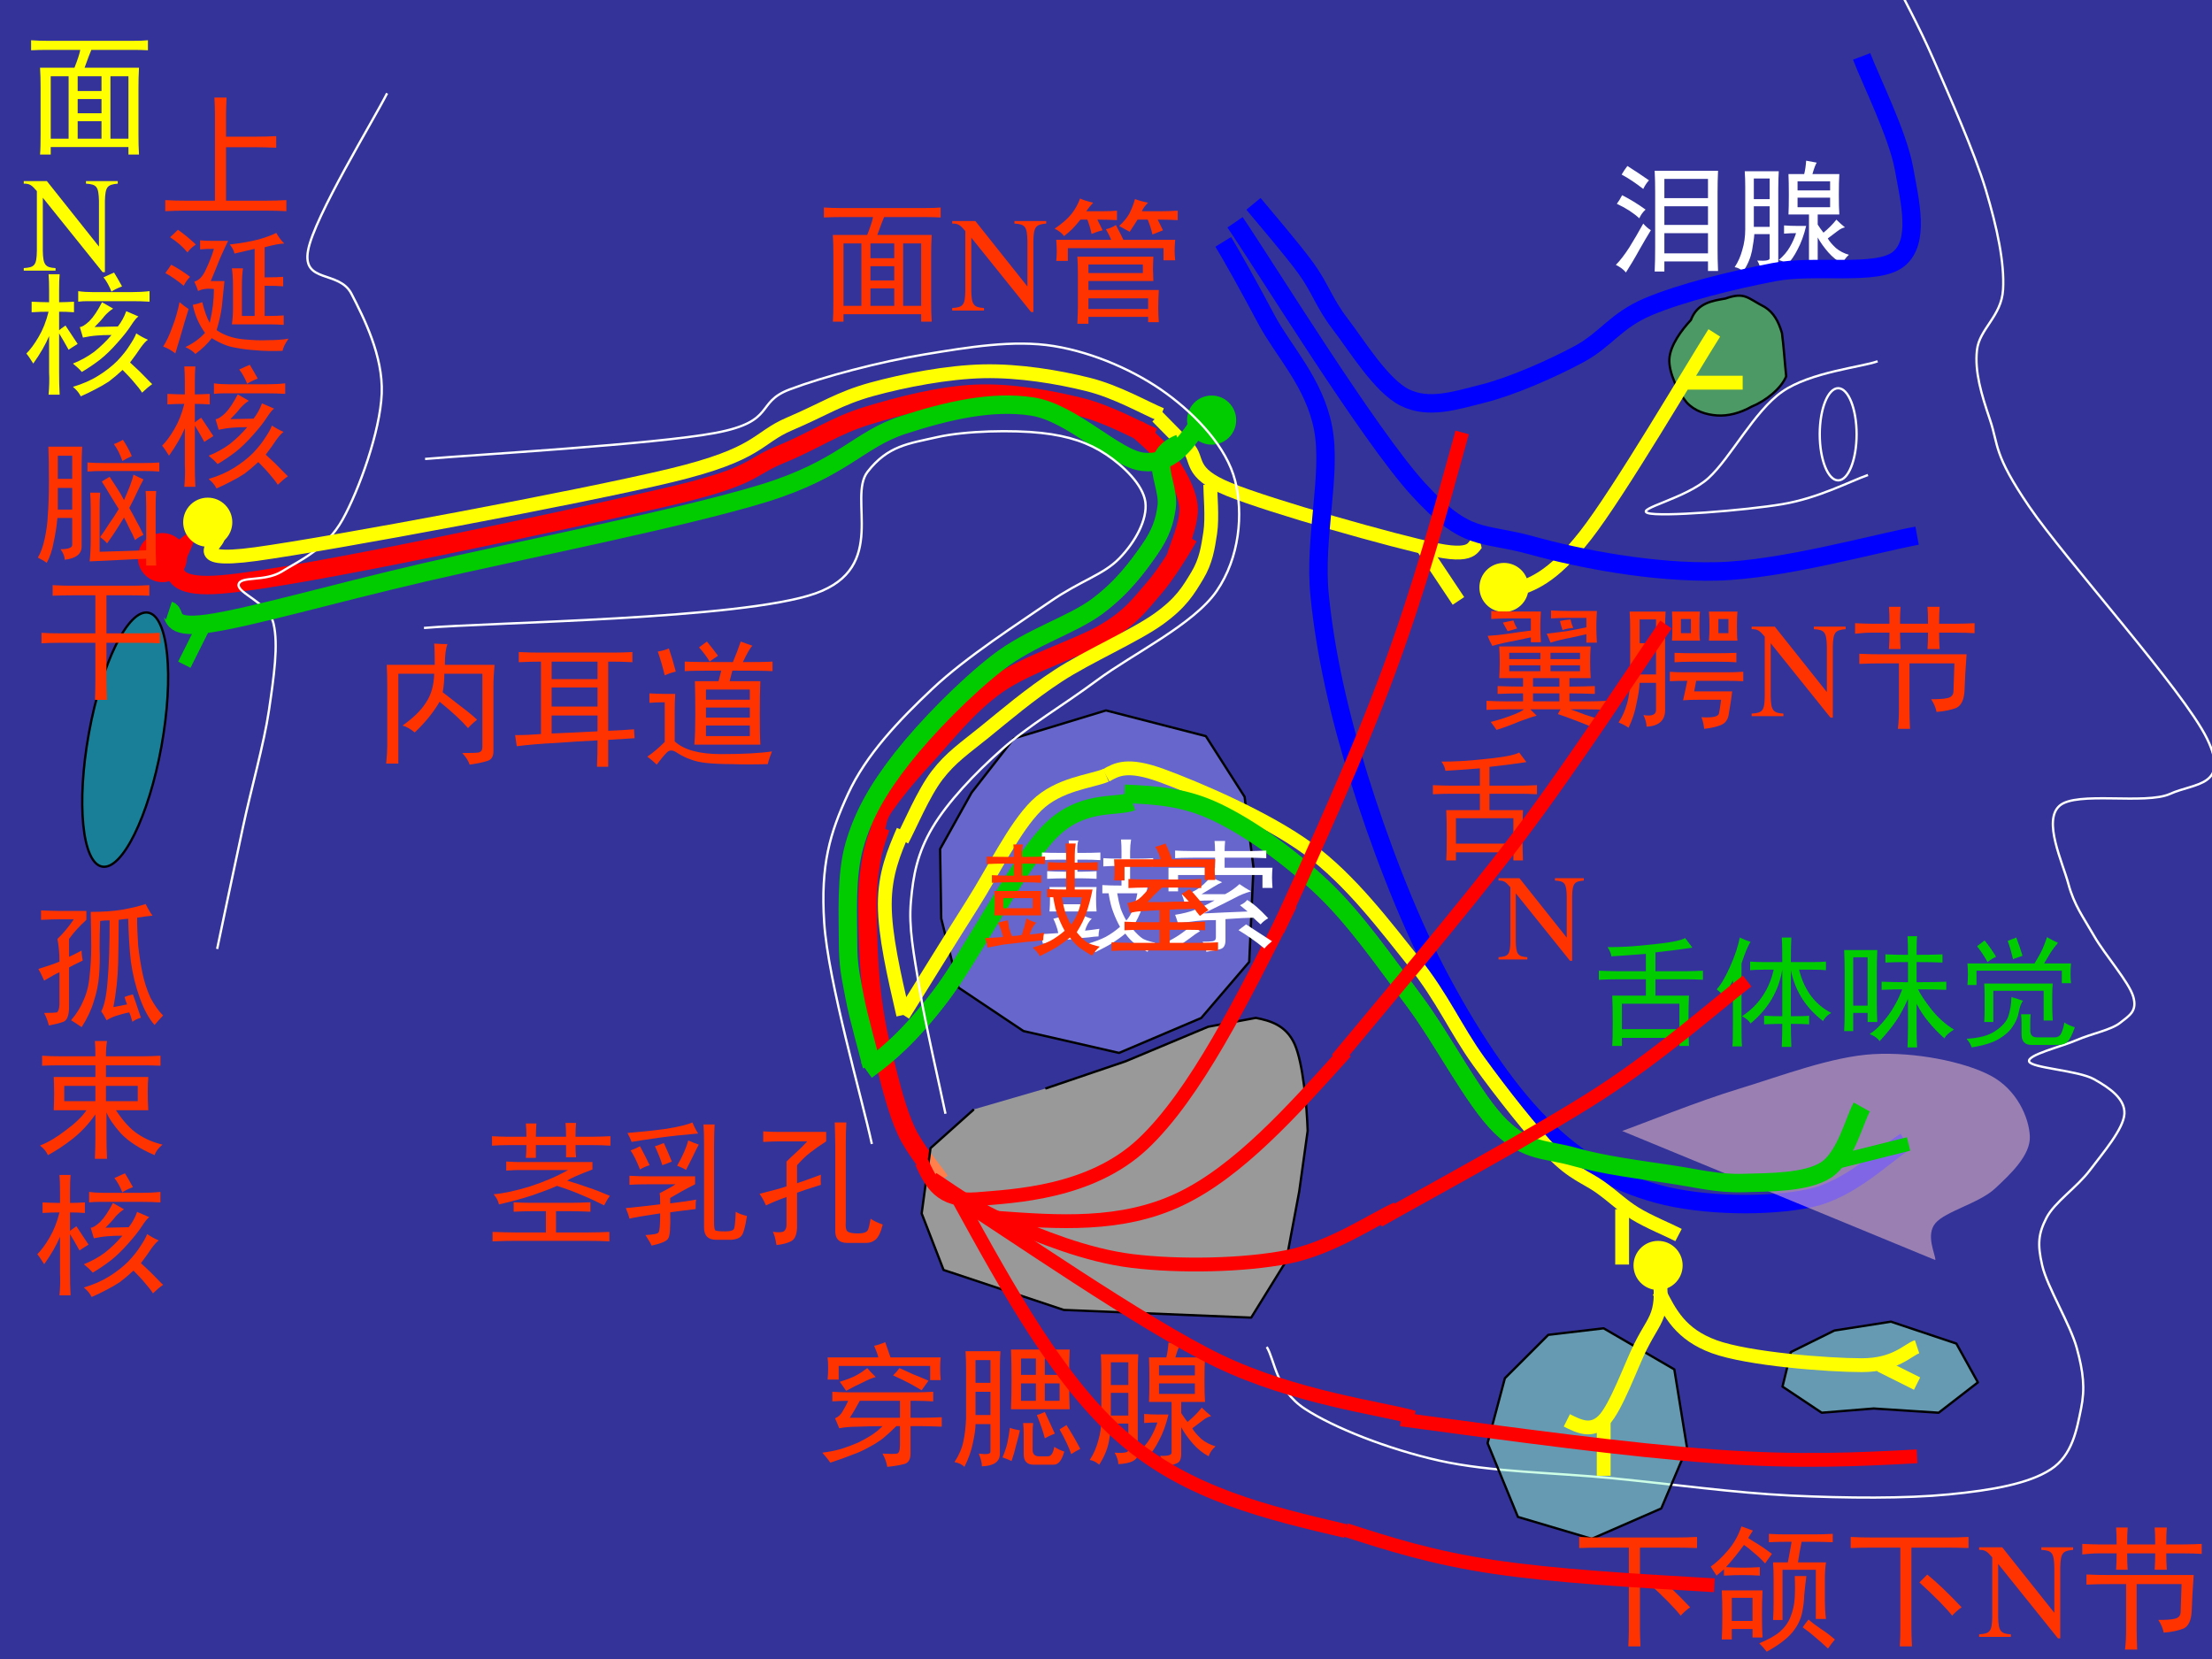 <?xml version="1.0" encoding="UTF-8" standalone="no"?>
<!DOCTYPE svg PUBLIC "-//W3C//DTD SVG 1.1//EN" "http://www.w3.org/Graphics/SVG/1.1/DTD/svg11.dtd">
<svg xmlns="http://www.w3.org/2000/svg" xmlns:xlink="http://www.w3.org/1999/xlink" version="1.1" width="720pt" height="540pt" viewBox="0 0 720 540">
<rect x="0" y="0" width="720" height="540" fill="#333333" stroke="none"/>
<g enable-background="new">
<g>
<g id="Layer-1" data-name="Artifact">
<clipPath id="cp76">
<path transform="matrix(1,0,0,-1,0,540)" d="M 0 0 L 720 0 L 720 540 L 0 540 Z " fill-rule="evenodd"/>
</clipPath>
<g clip-path="url(#cp76)">
<path transform="matrix(1,0,0,-1,0,540)" d="M 0 0 L 720 0 L 720 540 L 0 540 Z " fill="#333399" fill-rule="evenodd"/>
</g>
</g>
<g id="Layer-1" data-name="P">
<clipPath id="cp77">
<path transform="matrix(1,0,0,-1,0,540)" d="M 0 0 L 720 0 L 720 540 L 0 540 Z " fill-rule="evenodd"/>
</clipPath>
<g clip-path="url(#cp77)">
<symbol id="font_4e_30b5">
<path d="M .699 .551 C .728 .551 .768 .552 .82 .555 L .82 .484 C .768 .487 .728 .488 .699 .488 L .652 .488 L .652 .363 L .742 .363 C .786 .363 .833 .365 .883 .367 L .883 .297 C .823 .299 .776 .301 .742 .301 L .652 .301 L .652 .098 C .652 .053 .635 .027 .602 .02 C .57 .012 .53 .005 .48 0 C .475 .031 .464 .064 .445 .098 C .5 .095 .535 .095 .551 .098 C .566 .1 .574 .121 .574 .16 L .574 .301 L .547 .301 C .513 .267 .48 .237 .449 .211 C .418 .188 .383 .165 .344 .145 C .307 .124 .267 .105 .223 .09 C .178 .072 .124 .052 .059 .031 C .043 .055 .023 .079 0 .105 C .049 .111 .096 .12 .141 .133 C .188 .148 .229 .164 .266 .18 C .302 .198 .335 .216 .363 .234 C .395 .255 .422 .277 .445 .301 C .375 .301 .314 .299 .262 .297 C .21 .297 .164 .293 .125 .285 C .115 .311 .104 .336 .094 .359 C .12 .37 .139 .388 .152 .414 C .168 .44 .181 .465 .191 .488 C .158 .488 .118 .487 .074 .484 L .074 .555 C .116 .552 .154 .551 .188 .551 L .699 .551 M .465 .922 C .475 .893 .488 .855 .504 .809 L .875 .809 C .872 .783 .871 .755 .871 .727 C .871 .701 .872 .672 .875 .641 L .797 .641 L .797 .746 L .121 .746 L .121 .645 L .039 .645 C .042 .676 .043 .704 .043 .73 C .043 .759 .042 .785 .039 .809 L .414 .809 C .409 .832 .398 .861 .383 .895 C .409 .9 .436 .909 .465 .922 M .574 .363 L .574 .488 L .277 .488 C .246 .431 .221 .389 .203 .363 L .574 .363 M .57 .73 C .604 .715 .638 .699 .672 .684 C .706 .671 .743 .655 .785 .637 C .77 .616 .753 .592 .734 .566 C .708 .582 .678 .599 .645 .617 C .611 .635 .57 .655 .523 .676 C .542 .694 .557 .712 .57 .73 M .395 .664 C .374 .659 .342 .646 .301 .625 C .262 .607 .22 .586 .176 .562 C .158 .589 .142 .611 .129 .629 C .181 .645 .221 .66 .25 .676 C .279 .691 .306 .71 .332 .73 C .348 .712 .368 .69 .395 .664 Z "/>
</symbol>
<symbol id="font_4e_37a4">
<path d="M .852 .867 C .849 .815 .848 .742 .848 .648 C .848 .557 .849 .483 .852 .426 L .418 .426 C .421 .488 .422 .561 .422 .645 C .422 .728 .421 .802 .418 .867 L .852 .867 M 0 .035 C .034 .087 .056 .138 .066 .188 C .077 .237 .083 .294 .086 .359 L .086 .711 C .086 .763 .085 .811 .082 .855 L .34 .855 C .337 .814 .336 .768 .336 .719 L .336 .098 C .336 .038 .292 .007 .203 .004 C .203 .03 .195 .061 .18 .098 C .24 .09 .268 .095 .266 .113 L .266 .316 L .156 .316 C .156 .285 .15 .24 .137 .18 C .126 .122 .105 .062 .074 0 C .056 .018 .031 .03 0 .035 M .812 .113 C .794 .048 .768 .016 .734 .016 L .586 .016 C .536 .016 .512 .042 .512 .094 L .512 .246 C .512 .275 .51 .301 .508 .324 L .582 .324 C .579 .303 .578 .279 .578 .25 L .578 .125 C .578 .094 .594 .078 .625 .078 L .691 .078 C .715 .078 .73 .102 .738 .148 C .762 .133 .786 .121 .812 .113 M .266 .383 L .266 .555 L .156 .555 L .156 .383 L .266 .383 M .266 .621 L .266 .789 L .156 .789 L .156 .621 L .266 .621 M .355 .07 C .371 .107 .383 .142 .391 .176 C .398 .212 .405 .25 .41 .289 C .428 .281 .453 .275 .484 .27 C .479 .246 .47 .211 .457 .164 C .447 .12 .435 .079 .422 .043 C .401 .053 .379 .062 .355 .07 M .777 .488 L .777 .617 L .668 .617 L .668 .488 L .777 .488 M .602 .488 L .602 .617 L .492 .617 L .492 .488 L .602 .488 M .863 .094 C .848 .141 .819 .202 .777 .277 C .79 .285 .807 .296 .828 .309 C .867 .249 .901 .19 .93 .133 C .904 .12 .882 .107 .863 .094 M .602 .68 L .602 .801 L .492 .801 L .492 .68 L .602 .68 M .777 .68 L .777 .801 L .668 .801 L .668 .68 L .777 .68 M .668 .211 C .655 .263 .635 .32 .609 .383 C .628 .388 .647 .396 .668 .406 C .697 .344 .721 .29 .742 .246 C .716 .236 .691 .224 .668 .211 Z "/>
</symbol>
<symbol id="font_4e_37b0">
<path d="M .668 .902 C .658 .887 .646 .855 .633 .809 L .852 .809 C .849 .764 .848 .708 .848 .641 C .848 .573 .849 .52 .852 .48 L .676 .48 L .676 .398 C .689 .378 .704 .355 .723 .332 C .764 .366 .799 .401 .828 .438 C .849 .417 .872 .396 .898 .375 C .88 .372 .859 .362 .836 .344 C .815 .328 .789 .309 .758 .285 C .771 .262 .793 .236 .824 .207 C .855 .181 .891 .163 .93 .152 C .904 .129 .887 .104 .879 .078 C .835 .102 .796 .133 .762 .172 C .728 .211 .699 .251 .676 .293 L .676 .094 C .676 .057 .665 .035 .645 .027 C .624 .017 .592 .008 .551 0 C .548 .023 .538 .051 .52 .082 C .577 .079 .605 .087 .605 .105 L .605 .48 L .438 .48 C .44 .522 .441 .576 .441 .641 C .441 .708 .44 .764 .438 .809 L .566 .809 C .574 .84 .579 .876 .582 .918 L .668 .902 M 0 .051 C .029 .095 .049 .142 .062 .191 C .078 .243 .086 .299 .086 .359 L .086 .703 C .086 .747 .085 .79 .082 .832 L .359 .832 C .357 .793 .355 .747 .355 .695 L .355 .094 C .353 .049 .305 .025 .211 .02 C .211 .046 .202 .074 .184 .105 C .254 .1 .288 .107 .285 .125 L .285 .32 L .16 .32 C .158 .286 .151 .241 .141 .184 C .13 .129 .107 .073 .07 .016 C .047 .036 .023 .048 0 .051 M .582 .387 C .564 .311 .54 .247 .512 .195 C .486 .143 .457 .102 .426 .07 C .408 .091 .385 .104 .359 .109 C .398 .143 .428 .178 .449 .215 C .47 .251 .487 .289 .5 .328 C .471 .328 .439 .327 .402 .324 L .402 .391 C .439 .388 .473 .387 .504 .387 L .582 .387 M .285 .605 L .285 .773 L .156 .773 L .156 .605 L .285 .605 M .285 .379 L .285 .547 L .156 .547 L .156 .379 L .285 .379 M .777 .539 L .777 .617 L .512 .617 L .512 .539 L .777 .539 M .777 .676 L .777 .75 L .512 .75 L .512 .676 L .777 .676 Z "/>
</symbol>
<use xlink:href="#font_4e_30b5" transform="matrix(44.04,0,0,-44.04,267.658,477.461)" fill="#ff3300"/>
<use xlink:href="#font_4e_37a4" transform="matrix(44.04,0,0,-44.04,310.666,477.461)" fill="#ff3300"/>
<use xlink:href="#font_4e_37b0" transform="matrix(44.04,0,0,-44.04,354.706,477.461)" fill="#ff3300"/>
</g>
</g>
<g id="Layer-1" data-name="P">
<clipPath id="cp79">
<path transform="matrix(1,0,0,-1,0,540)" d="M 0 0 L 720 0 L 720 540 L 0 540 Z " fill-rule="evenodd"/>
</clipPath>
<g clip-path="url(#cp79)">
<symbol id="font_4e_4d98">
<path d="M .758 .84 C .797 .84 .832 .841 .863 .844 L .863 .77 C .827 .772 .792 .773 .758 .773 L .445 .773 C .435 .75 .418 .706 .395 .641 L .797 .641 C .794 .591 .793 .54 .793 .488 L .793 .152 C .793 .095 .794 .044 .797 0 L .719 0 L .719 .055 L .145 .055 L .145 0 L .066 0 C .069 .034 .07 .083 .07 .148 L .07 .496 C .07 .546 .069 .594 .066 .641 L .32 .641 C .344 .701 .358 .745 .363 .773 L .117 .773 C .078 .773 .039 .772 0 .77 L 0 .844 C .042 .841 .081 .84 .117 .84 L .758 .84 M .277 .117 L .277 .578 L .145 .578 L .145 .117 L .277 .117 M .719 .117 L .719 .578 L .586 .578 L .586 .117 L .719 .117 M .52 .117 L .52 .246 L .344 .246 L .344 .117 L .52 .117 M .52 .469 L .52 .578 L .344 .578 L .344 .469 L .52 .469 M .52 .305 L .52 .41 L .344 .41 L .344 .305 L .52 .305 Z "/>
</symbol>
<use xlink:href="#font_4e_4d98" transform="matrix(44.04,0,0,-44.04,268.175,104.703)" fill="#ff3300"/>
</g>
</g>
<g id="Layer-1" data-name="Span">
<clipPath id="cp80">
<path transform="matrix(1,0,0,-1,0,540)" d="M 0 0 L 720 0 L 720 540 L 0 540 Z " fill-rule="evenodd"/>
</clipPath>
<g clip-path="url(#cp80)">
<symbol id="font_51_2f">
<path d="M .695 .673 L .46 .673 L .46 .654 C .54 .649 .553 .632 .556 .526 L .556 .189 L .171 .673 L 0 .673 L 0 .654 C .043 .654 .057 .646 .097 .599 L .097 .158 C .095 .052 .082 .035 0 .03 L 0 .011 L .235 .011 L .235 .03 C .158 .034 .143 .055 .141 .158 L .141 .55 L .583 0 L .6 0 L .6 .526 C .603 .63 .616 .647 .695 .654 L .695 .673 Z "/>
</symbol>
<use xlink:href="#font_51_2f" transform="matrix(44.04,0,0,-44.04,309.938,101.574)" fill="#ff3300"/>
</g>
</g>
<g id="Layer-1" data-name="P">
<clipPath id="cp82">
<path transform="matrix(1,0,0,-1,0,540)" d="M 0 0 L 720 0 L 720 540 L 0 540 Z " fill-rule="evenodd"/>
</clipPath>
<g clip-path="url(#cp82)">
<symbol id="font_4e_31d7">
<path d="M .73 .496 C .728 .454 .727 .423 .727 .402 C .727 .384 .728 .355 .73 .316 L .25 .316 L .25 .25 L .77 .25 C .767 .193 .766 .15 .766 .121 C .766 .095 .767 .059 .77 .012 L .691 .012 L .691 .051 L .25 .051 L .25 0 L .168 0 C .171 .068 .172 .108 .172 .121 L .172 .367 C .172 .411 .171 .454 .168 .496 L .73 .496 M .453 .73 C .484 .671 .503 .634 .508 .621 L .891 .621 C .888 .585 .887 .557 .887 .539 C .887 .523 .888 .5 .891 .469 L .805 .469 L .805 .559 L .098 .559 L .098 .465 L .012 .465 C .014 .488 .016 .512 .016 .535 C .016 .559 .014 .587 .012 .621 L .418 .621 C .41 .642 .397 .668 .379 .699 C .405 .704 .43 .715 .453 .73 M .461 .766 C .419 .768 .371 .77 .316 .77 L .355 .691 C .324 .684 .297 .674 .273 .664 C .266 .701 .255 .736 .242 .77 L .191 .77 C .168 .741 .147 .717 .129 .699 C .113 .684 .094 .667 .07 .648 C .055 .669 .031 .688 0 .703 C .055 .74 .096 .776 .125 .812 C .154 .849 .174 .887 .188 .926 C .211 .915 .243 .905 .285 .895 C .267 .876 .25 .855 .234 .832 L .363 .832 C .395 .832 .427 .833 .461 .836 L .461 .766 M .723 .66 C .715 .697 .703 .733 .688 .77 L .613 .77 C .59 .733 .57 .703 .555 .68 C .526 .695 .5 .71 .477 .723 C .508 .751 .533 .781 .551 .812 C .569 .846 .583 .883 .594 .922 C .622 .911 .655 .902 .691 .895 C .671 .876 .655 .855 .645 .832 L .797 .832 C .82 .832 .858 .833 .91 .836 L .91 .766 C .871 .768 .822 .77 .762 .77 L .801 .691 L .723 .66 M .691 .109 L .691 .188 L .25 .188 L .25 .109 L .691 .109 M .652 .375 L .652 .438 L .25 .438 L .25 .375 L .652 .375 Z "/>
</symbol>
<use xlink:href="#font_4e_31d7" transform="matrix(44.04,0,0,-44.04,343.274,105.391)" fill="#ff3300"/>
</g>
</g>
<g id="Layer-1" data-name="P">
<path transform="matrix(1,0,0,-1,0,540)" d="M 45.24 358.5 C 45.24 362.71 48.652 366.12 52.86 366.12 C 57.068 366.12 60.48 362.71 60.48 358.5 C 60.48 354.29 57.068 350.88 52.86 350.88 C 48.652 350.88 45.24 354.29 45.24 358.5 Z " fill="#ff0000" fill-rule="evenodd"/>
<path transform="matrix(1,0,0,-1,0,540)" stroke-width=".75" stroke-linecap="butt" stroke-linejoin="round" fill="none" stroke="#ff0000" d="M 45.24 358.5 C 45.24 362.71 48.652 366.12 52.86 366.12 C 57.068 366.12 60.48 362.71 60.48 358.5 C 60.48 354.29 57.068 350.88 52.86 350.88 C 48.652 350.88 45.24 354.29 45.24 358.5 Z "/>
</g>
<g id="Layer-1" data-name="P">
<path transform="matrix(1,0,0,-1,0,540)" d="M 330 299.64 L 316.25 282.01 L 306 263.64 L 306.37 241.02 L 312 218.53 L 333.12 204.4 L 364.25 197.28 L 391 208.65 L 406.62 226.9 L 408 257.64 L 405.12 280.64 L 392.5 300.39 L 360 308.76 L 330 299.64 Z " fill="#9999ff" fill-opacity=".502" fill-rule="evenodd"/>
<path transform="matrix(1,0,0,-1,0,540)" stroke-width=".75" stroke-linecap="butt" stroke-linejoin="round" fill="none" stroke="#000000" d="M 330 299.64 L 316.25 282.01 L 306 263.64 L 306.37 241.02 L 312 218.53 L 333.12 204.4 L 364.25 197.28 L 391 208.65 L 406.62 226.9 L 408 257.64 L 405.12 280.64 L 392.5 300.39 L 360 308.76 L 330 299.64 Z "/>
</g>
<g id="Layer-1" data-name="P">
<clipPath id="cp83">
<path transform="matrix(1,0,0,-1,0,540)" d="M 0 0 L 720 0 L 720 540 L 0 540 Z " fill-rule="evenodd"/>
</clipPath>
<g clip-path="url(#cp83)">
<path transform="matrix(1,0,0,-1,0,540)" stroke-width=".75" stroke-linecap="butt" stroke-linejoin="round" fill="none" stroke="#ffffff" d="M 616.98 546 C 618.98 541.62 624.48 531.87 629.36 520.62 C 634.23 509.37 642.61 490.74 646.36 478.24 C 650.11 465.74 652.49 454.49 651.99 445.74 C 651.49 436.99 644.24 432.99 643.49 425.99 C 642.74 418.99 644.86 411.86 647.74 403.36 C 650.61 394.86 648.74 392.36 660.49 375.11 C 672.24 357.86 710.75 315.23 718.37 299.6 C 726 283.97 714.37 285.22 706.37 281.6 C 698.37 277.97 675.87 282.6 670.37 277.72 C 664.86 272.85 671.37 259.35 673.24 252.35 C 675.12 245.34 678.12 241.47 681.62 235.34 C 685.12 229.22 692.99 220.34 694.37 215.59 C 695.74 210.84 693.12 209.47 690.12 207.09 C 687.12 204.72 680.87 203.59 675.99 201.47 C 671.12 199.34 659.61 196.59 660.49 194.46 C 661.36 192.34 676.49 191.59 681.62 188.71 C 686.74 185.84 691.74 182.34 691.49 177.46 C 691.24 172.59 684.49 164.71 680.24 159.09 C 675.99 153.46 668.74 148.71 666.11 143.58 C 663.49 138.46 663.11 135.08 664.74 128.08 C 666.36 121.08 673.87 108.96 675.99 101.2 C 678.12 93.454 678.74 88.079 677.37 81.453 C 675.99 74.827 674.62 66.326 667.49 61.701 C 660.36 57.076 648.49 54.95 634.36 53.575 C 620.23 52.2 601.1 52.325 582.85 53.2 C 564.6 54.075 543.97 56.951 524.96 58.826 C 505.96 60.701 485.21 60.826 468.45 64.576 C 451.7 68.327 434.07 75.327 424.7 81.453 C 415.32 87.579 414.95 97.33 412.32 101.58 "/>
</g>
</g>
<g id="Layer-1" data-name="P">
<path transform="matrix(1,0,0,-1,0,540)" stroke-width=".75" stroke-linecap="butt" stroke-linejoin="round" fill="none" stroke="#ffffff" d="M 611.16 422.4 C 606.03 420.52 589.26 418.9 580.12 412.52 C 570.99 406.15 563.36 391.02 556.1 384.39 C 548.84 377.77 532.32 374.39 536.32 373.02 C 540.33 371.64 568.24 373.89 580.12 375.89 C 592.01 377.89 602.27 383.39 608.03 385.39 "/>
</g>
<g id="Layer-1" data-name="P">
<path transform="matrix(1,0,0,-1,0,540)" stroke-width=".75" stroke-linecap="butt" stroke-linejoin="round" fill="none" stroke="#ffffff" d="M 592.32 398.64 C 592.32 406.92 595.01 413.64 598.32 413.64 C 601.63 413.64 604.32 406.92 604.32 398.64 C 604.32 390.36 601.63 383.64 598.32 383.64 C 595.01 383.64 592.32 390.36 592.32 398.64 Z "/>
</g>
<g id="Layer-1" data-name="P">
<path transform="matrix(1,0,0,-1,0,540)" d="M 561.63 442.83 C 557.38 442.08 552.5 441.46 550.38 435.84 C 547.37 432.6 543.62 427.61 543.37 423.12 C 543.12 418.62 546.37 412.13 549 409.01 C 551.63 406.14 555.38 405.02 558.88 404.77 C 562.39 404.52 566.39 405.52 570.14 407.64 C 574.77 409.51 579.77 413.51 581.4 417.5 C 580.9 422.24 580.65 426.86 580.02 431.6 C 578.9 435.35 577.4 438.22 574.39 440.09 C 568.77 442.96 568.01 445.08 561.63 442.83 Z " fill="#66ff33" fill-opacity=".502" fill-rule="evenodd"/>
<path transform="matrix(1,0,0,-1,0,540)" stroke-width=".75" stroke-linecap="butt" stroke-linejoin="round" fill="none" stroke="#000000" d="M 561.63 442.83 C 557.38 442.08 552.5 441.46 550.38 435.84 C 547.37 432.6 543.62 427.61 543.37 423.12 C 543.12 418.62 546.37 412.13 549 409.01 C 551.63 406.14 555.38 405.02 558.88 404.77 C 562.39 404.52 566.39 405.52 570.14 407.64 C 574.77 409.51 579.77 413.51 581.4 417.5 C 580.9 422.24 580.65 426.86 580.02 431.6 C 578.9 435.35 577.4 438.22 574.39 440.09 C 568.77 442.96 568.01 445.08 561.63 442.83 Z "/>
</g>
<g id="Layer-1" data-name="P">
<path transform="matrix(1,0,0,-1,0,540)" stroke-width="6" stroke-linecap="butt" stroke-linejoin="round" fill="none" stroke="#ff0000" d="M 59.961 365.62 C 61.961 363 45.96 347.64 71.962 349.76 C 97.963 351.89 185.59 370.99 215.97 377.98 C 246.35 384.97 243.1 387.6 254.1 392.09 C 265.1 396.59 271.72 401.46 282.35 404.7 C 292.97 407.95 306.1 411.32 317.6 411.82 C 329.1 412.32 341.85 409.95 351.48 407.58 C 361.1 405.2 370.48 399.71 375.48 397.71 "/>
</g>
<g id="Layer-1" data-name="P">
<path transform="matrix(1,0,0,-1,0,540)" stroke-width="6" stroke-linecap="butt" stroke-linejoin="round" fill="none" stroke="#ff0000" d="M 369.84 400.68 C 371.47 399.05 376.85 394.92 379.73 390.66 C 382.6 386.39 386.36 380.51 386.86 375.12 C 387.36 369.73 383.48 361.71 382.6 358.2 "/>
</g>
<g id="Layer-1" data-name="P">
<path transform="matrix(1,0,0,-1,0,540)" stroke-width="6" stroke-linecap="butt" stroke-linejoin="round" fill="none" stroke="#ff0000" d="M 386.88 365.28 C 385.5 362.9 380 353.52 375.5 348.4 C 371 343.27 368.5 339.39 360 334.26 C 351.5 329.13 334.62 324.13 324.75 317.25 C 314.87 310.37 306.87 299.87 300.75 293.24 C 294.62 286.61 290.62 281.48 288 277.73 C 285.37 273.98 285.75 272.1 285.12 270.6 "/>
</g>
<g id="Layer-1" data-name="P">
<path transform="matrix(1,0,0,-1,0,540)" stroke-width="6" stroke-linecap="butt" stroke-linejoin="round" fill="none" stroke="#ff0000" d="M 286.61 270.6 C 286.11 268.98 284.49 264.98 283.74 260.73 C 282.99 256.48 282.36 252.48 282.36 245.23 C 282.36 237.99 282.74 225.49 283.74 216.99 C 284.74 208.5 286.11 202 287.99 194.5 C 289.86 187 291.99 178.38 294.99 171.88 C 297.99 165.39 303.75 159.01 306 155.64 "/>
</g>
<g id="Layer-1" data-name="P">
<path transform="matrix(1,0,0,-1,0,540)" d="M 317 178.91 L 302.88 166.28 L 300 145.02 L 307.13 126.63 L 346.26 113.62 L 407.26 111.12 L 418.64 129.51 L 422.89 152.15 L 425.64 171.91 C 425.39 179.91 424.14 194.05 421.39 200.17 C 418.64 206.3 413.39 207.8 408.76 208.68 L 393.26 205.8 L 366.38 194.55 L 340.25 185.67 " fill="#ffff99" fill-opacity=".502" fill-rule="evenodd"/>
<path transform="matrix(1,0,0,-1,0,540)" stroke-width=".75" stroke-linecap="butt" stroke-linejoin="round" fill="none" stroke="#000000" d="M 317 178.91 L 302.88 166.28 L 300 145.02 L 307.13 126.63 L 346.26 113.62 L 407.26 111.12 L 418.64 129.51 L 422.89 152.15 L 425.64 171.91 C 425.39 179.91 424.14 194.05 421.39 200.17 C 418.64 206.3 413.39 207.8 408.76 208.68 L 393.26 205.8 L 366.38 194.55 L 340.25 185.67 "/>
</g>
<g id="Layer-1" data-name="P">
<path transform="matrix(1,0,0,-1,0,540)" stroke-width="4.5" stroke-linecap="butt" stroke-linejoin="round" fill="none" stroke="#ff0000" d="M 303.6 156.24 C 307.6 153.87 316.73 146.76 327.49 142.27 C 338.24 137.78 353.25 131.42 368.51 129.55 C 383.77 127.68 404.9 128.05 419.29 130.92 C 433.67 133.79 447.3 143.27 454.68 146.51 "/>
</g>
<g id="Layer-1" data-name="P">
<path transform="matrix(1,0,0,-1,0,540)" stroke-width="4.5" stroke-linecap="butt" stroke-linejoin="round" fill="none" stroke="#ff0000" d="M 312 149.64 C 326.12 140.89 371.98 108.87 396.72 96.985 C 421.46 85.104 449.58 81.602 460.2 78.6 "/>
</g>
<g id="Layer-1" data-name="P">
<path transform="matrix(1,0,0,-1,0,540)" stroke-width="4.5" stroke-linecap="butt" stroke-linejoin="round" fill="none" stroke="#ff0000" d="M 312 149.64 C 328.5 119.64 345 89.64 366 71.64 C 387 53.64 412.5 47.64 438 41.64 "/>
</g>
<g id="Layer-1" data-name="P">
<path transform="matrix(1,0,0,-1,0,540)" stroke-width="4.5" stroke-linecap="butt" stroke-linejoin="round" fill="none" stroke="#ff0000" d="M 300 161.67 C 303 155.18 306 148.68 318 149.68 C 330 150.68 355 151.68 372 167.67 C 389 183.67 404.5 214.65 420 245.64 "/>
</g>
<g id="Layer-1" data-name="P">
<path transform="matrix(1,0,0,-1,0,540)" stroke-width="4.5" stroke-linecap="butt" stroke-linejoin="round" fill="none" stroke="#ff0000" d="M 324 143.64 C 344.5 142.14 365 140.64 384 149.64 C 403 158.64 420.5 178.14 438 197.64 "/>
</g>
<g id="Layer-1" data-name="P">
<clipPath id="cp84">
<path transform="matrix(1,0,0,-1,0,540)" d="M 0 0 L 720 0 L 720 540 L 0 540 Z " fill-rule="evenodd"/>
</clipPath>
<g clip-path="url(#cp84)">
<use xlink:href="#font_4e_4d98" transform="matrix(44.064,0,0,-44.064,10.126,50.295)" fill="#ffff00"/>
</g>
</g>
<g id="Layer-1" data-name="P">
<path transform="matrix(1,0,0,-1,0,540)" stroke-width=".75" stroke-linecap="butt" stroke-linejoin="round" fill="none" stroke="#ffffff" d="M 126 509.64 C 121.75 501.14 102.27 469.39 100.28 458.51 C 98.278 447.64 110.39 452.14 114.39 444.39 C 118.38 436.63 124.75 424.13 124.25 411.88 C 123.75 399.63 116.88 380.51 111.51 370.88 C 106.14 361.25 97.403 357.5 91.784 354 C 86.165 350.5 78.173 352.63 77.673 349.75 C 77.174 346.88 87.413 343.88 89.037 337 C 90.66 330.13 89.162 319.75 87.538 308.75 C 85.915 297.75 81.794 283.5 79.047 270.62 C 76.299 257.75 72.054 237.75 70.68 231.12 "/>
</g>
<g id="Layer-1" data-name="P">
<path transform="matrix(1,0,0,-1,0,540)" d="M 60 370.02 C 60 374.23 63.412 377.64 67.62 377.64 C 71.828 377.64 75.24 374.23 75.24 370.02 C 75.24 365.81 71.828 362.4 67.62 362.4 C 63.412 362.4 60 365.81 60 370.02 Z " fill="#ffff00" fill-rule="evenodd"/>
<path transform="matrix(1,0,0,-1,0,540)" stroke-width=".75" stroke-linecap="butt" stroke-linejoin="round" fill="none" stroke="#ffff00" d="M 60 370.02 C 60 374.23 63.412 377.64 67.62 377.64 C 71.828 377.64 75.24 374.23 75.24 370.02 C 75.24 365.81 71.828 362.4 67.62 362.4 C 63.412 362.4 60 365.81 60 370.02 Z "/>
</g>
<g id="Layer-1" data-name="P">
<path transform="matrix(1,0,0,-1,0,540)" stroke-width="4.5" stroke-linecap="butt" stroke-linejoin="round" fill="none" stroke="#ffff00" d="M 70.678 365.28 C 72.803 364.4 58.68 356.28 83.301 359.65 C 107.92 363.03 189.53 378.28 218.53 385.28 C 247.52 392.28 246.15 397.4 257.02 402.03 C 267.89 406.65 273.27 410.4 283.77 413.28 C 294.26 416.15 308.39 418.9 320.13 419.15 C 331.88 419.4 344.38 417.28 354 414.9 C 363.63 412.53 373 407.03 378 405.03 "/>
</g>
<g id="Layer-1" data-name="P">
<path transform="matrix(1,0,0,-1,0,540)" stroke-width="4.5" stroke-linecap="butt" stroke-linejoin="round" fill="none" stroke="#ffff00" d="M 376.68 404.4 C 378.3 402.77 382.68 398.27 386.55 394.38 C 390.43 390.5 386.43 386.25 399.93 380.74 C 413.43 375.23 454.05 363.71 467.68 360.95 C 481.3 358.2 478.93 363.21 481.8 363.83 "/>
</g>
<g id="Layer-1" data-name="P">
<path transform="matrix(1,0,0,-1,0,540)" stroke-width="4.5" stroke-linecap="butt" stroke-linejoin="round" fill="none" stroke="#ffff00" d="M 462.72 362.4 L 474.72 344.4 "/>
</g>
<g id="Layer-1" data-name="P">
<path transform="matrix(1,0,0,-1,0,540)" d="M 481.92 348.78 C 481.92 352.99 485.33 356.4 489.54 356.4 C 493.75 356.4 497.16 352.99 497.16 348.78 C 497.16 344.57 493.75 341.16 489.54 341.16 C 485.33 341.16 481.92 344.57 481.92 348.78 Z " fill="#ffff00" fill-rule="evenodd"/>
<path transform="matrix(1,0,0,-1,0,540)" stroke-width=".75" stroke-linecap="butt" stroke-linejoin="round" fill="none" stroke="#ffff00" d="M 481.92 348.78 C 481.92 352.99 485.33 356.4 489.54 356.4 C 493.75 356.4 497.16 352.99 497.16 348.78 C 497.16 344.57 493.75 341.16 489.54 341.16 C 485.33 341.16 481.92 344.57 481.92 348.78 Z "/>
</g>
<g id="Layer-1" data-name="P">
<path transform="matrix(1,0,0,-1,0,540)" stroke-width="4.5" stroke-linecap="butt" stroke-linejoin="round" fill="none" stroke="#ffff00" d="M 492 347.64 C 498.5 349.64 505 351.64 516 365.64 C 527 379.64 551 420.64 558 431.64 "/>
</g>
<g id="Layer-1" data-name="P">
<path transform="matrix(1,0,0,-1,0,540)" stroke-width="4.5" stroke-linecap="butt" stroke-linejoin="round" fill="none" stroke="#ffff00" d="M 549.24 415.44 L 567.24 415.44 "/>
</g>
<g id="Layer-1" data-name="P">
<path transform="matrix(1,0,0,-1,0,540)" stroke-width="6" stroke-linecap="butt" stroke-linejoin="round" fill="none" stroke="#0000ff" d="M 398.16 461.28 C 400.78 457.03 406.91 446.03 412.28 435.9 C 417.66 425.78 427.78 415.52 430.66 400.65 C 433.53 385.77 427.66 365.14 429.53 346.27 C 431.41 327.39 435.91 307.51 442.28 287.01 C 448.66 266.51 457.78 242.26 467.66 223.38 C 477.53 204.5 489.53 186 501.53 174 C 513.53 162 525.03 155.37 539.66 151.37 C 554.28 147.37 575.78 147.12 589.16 150 C 602.53 152.87 613.66 164.5 620.16 168.37 "/>
</g>
<g id="Layer-1" data-name="P">
<path transform="matrix(1,0,0,-1,0,540)" d="M 528 171.87 C 534.37 174.12 552.49 181.5 566.11 185.63 C 579.73 189.76 596.23 196.14 609.85 196.89 C 623.47 197.64 639.47 194.39 647.96 189.88 C 656.46 185.38 660.46 176.25 660.71 170.12 C 660.96 163.99 654.46 157.86 649.34 153.11 C 644.21 148.35 633.22 145.73 629.97 141.85 C 626.72 137.97 629.97 131.84 629.97 129.84 " fill="#ffcccc" fill-opacity=".502" fill-rule="evenodd"/>
</g>
<g id="Layer-1" data-name="P">
<path transform="matrix(1,0,0,-1,0,540)" d="M 489.83 91.385 L 503.96 105.51 L 521.98 107.64 L 544.99 94.261 L 549.12 68.754 L 540.74 48.998 L 518.1 39.12 L 494.08 46.247 L 484.2 70.254 L 489.83 91.385 Z " fill="#99ffcc" fill-opacity=".502" fill-rule="evenodd"/>
<path transform="matrix(1,0,0,-1,0,540)" stroke-width=".75" stroke-linecap="butt" stroke-linejoin="round" fill="none" stroke="#000000" d="M 489.83 91.385 L 503.96 105.51 L 521.98 107.64 L 544.99 94.261 L 549.12 68.754 L 540.74 48.998 L 518.1 39.12 L 494.08 46.247 L 484.2 70.254 L 489.83 91.385 Z "/>
</g>
<g id="Layer-1" data-name="P">
<path transform="matrix(1,0,0,-1,0,540)" d="M 597.1 106.92 L 615.51 109.8 L 636.79 102.67 L 643.8 90.04 L 631.03 80.16 L 609.87 81.536 L 592.97 80.16 L 580.2 88.664 L 582.95 99.92 L 597.1 106.92 Z " fill="#99ffcc" fill-opacity=".502" fill-rule="evenodd"/>
<path transform="matrix(1,0,0,-1,0,540)" stroke-width=".75" stroke-linecap="butt" stroke-linejoin="round" fill="none" stroke="#000000" d="M 597.1 106.92 L 615.51 109.8 L 636.79 102.67 L 643.8 90.04 L 631.03 80.16 L 609.87 81.536 L 592.97 80.16 L 580.2 88.664 L 582.95 99.92 L 597.1 106.92 Z "/>
</g>
<g id="Layer-1" data-name="P">
<path transform="matrix(1,0,0,-1,0,540)" stroke-width="4.5" stroke-linecap="butt" stroke-linejoin="round" fill="none" stroke="#ffff00" d="M 393.93 382.2 C 393.93 379.58 394.68 371.46 393.93 366.58 C 393.18 361.71 392.55 357.34 389.68 352.59 C 386.8 347.85 384.55 343.85 377.05 338.48 C 369.55 333.1 353.91 326.23 344.54 320.11 C 335.16 313.99 327.15 307.12 320.53 301.75 C 313.9 296.38 309.52 293.5 305.02 287.63 C 300.52 281.76 296.02 270.89 293.64 266.52 "/>
</g>
<g id="Layer-1" data-name="P">
<path transform="matrix(1,0,0,-1,0,540)" stroke-width="4.5" stroke-linecap="butt" stroke-linejoin="round" fill="none" stroke="#ffff00" d="M 294 269.64 C 291 262.64 288 255.64 288 245.64 C 288 235.64 291 222.64 294 209.64 "/>
</g>
<g id="Layer-1" data-name="P">
<path transform="matrix(1,0,0,-1,0,540)" stroke-width="4.5" stroke-linecap="butt" stroke-linejoin="round" fill="none" stroke="#ffff00" d="M 294 209.64 C 297.75 215.52 309 233.89 316.25 245.27 C 323.5 256.64 330.12 270.64 337.37 277.77 C 344.62 284.89 355.25 285.64 360 287.64 "/>
</g>
<g id="Layer-1" data-name="P">
<path transform="matrix(1,0,0,-1,0,540)" stroke-width="4.5" stroke-linecap="butt" stroke-linejoin="round" fill="none" stroke="#ffff00" d="M 360 287.6 C 363.5 289.6 367 291.6 378 287.6 C 389 283.6 412.25 273.73 425.99 263.6 C 439.74 253.48 450.99 238.36 460.24 226.86 C 469.49 215.36 473.87 204.86 481.37 194.49 C 488.86 184.12 498.74 171.62 505.36 164.75 C 511.99 157.87 516.49 156.75 520.99 153.5 C 525.49 150.25 527.99 147.62 532.24 145 C 536.49 142.37 543.49 139.5 546.36 138 "/>
</g>
<g id="Layer-1" data-name="P">
<path transform="matrix(1,0,0,-1,0,540)" stroke-width="4.5" stroke-linecap="butt" stroke-linejoin="round" fill="none" stroke="#ffff00" d="M 528 146.4 L 528 128.4 "/>
</g>
<g id="Layer-1" data-name="P">
<path transform="matrix(1,0,0,-1,0,540)" d="M 532.08 128.1 C 532.08 132.31 535.49 135.72 539.7 135.72 C 543.91 135.72 547.32 132.31 547.32 128.1 C 547.32 123.89 543.91 120.48 539.7 120.48 C 535.49 120.48 532.08 123.89 532.08 128.1 Z " fill="#ffff00" fill-rule="evenodd"/>
<path transform="matrix(1,0,0,-1,0,540)" stroke-width=".75" stroke-linecap="butt" stroke-linejoin="round" fill="none" stroke="#ffff00" d="M 532.08 128.1 C 532.08 132.31 535.49 135.72 539.7 135.72 C 543.91 135.72 547.32 132.31 547.32 128.1 C 547.32 123.89 543.91 120.48 539.7 120.48 C 535.49 120.48 532.08 123.89 532.08 128.1 Z "/>
</g>
<g id="Layer-1" data-name="P">
<path transform="matrix(1,0,0,-1,0,540)" stroke-width="4.5" stroke-linecap="butt" stroke-linejoin="round" fill="none" stroke="#ffff00" d="M 539.96 125.64 C 540.46 121.64 540.96 117.65 539.96 113.65 C 538.96 109.65 536.97 107.65 533.97 101.66 C 530.97 95.663 525.98 81.674 521.98 77.677 C 517.99 73.68 513.99 75.678 510 77.677 "/>
</g>
<g id="Layer-1" data-name="P">
<path transform="matrix(1,0,0,-1,0,540)" stroke-width="4.5" stroke-linecap="butt" stroke-linejoin="round" fill="none" stroke="#ffff00" d="M 522 77.64 L 522 59.64 "/>
</g>
<g id="Layer-1" data-name="P">
<path transform="matrix(1,0,0,-1,0,540)" stroke-width="4.5" stroke-linecap="butt" stroke-linejoin="round" fill="none" stroke="#ffff00" d="M 540 119.64 C 543.5 112.64 547 105.64 558 101.64 C 569 97.64 595 95.64 606 95.64 C 617 95.64 621 100.64 624 101.64 "/>
</g>
<g id="Layer-1" data-name="P">
<path transform="matrix(1,0,0,-1,0,540)" stroke-width="4.5" stroke-linecap="butt" stroke-linejoin="round" fill="none" stroke="#ffff00" d="M 612 95.64 L 624 89.64 "/>
</g>
<g id="Layer-1" data-name="Span">
<clipPath id="cp85">
<path transform="matrix(1,0,0,-1,0,540)" d="M 0 0 L 720 0 L 720 540 L 0 540 Z " fill-rule="evenodd"/>
</clipPath>
<g clip-path="url(#cp85)">
<use xlink:href="#font_51_2f" transform="matrix(44.04,0,0,-44.04,7.728,88.584)" fill="#ffff00"/>
</g>
</g>
<g id="Layer-1" data-name="P">
<clipPath id="cp86">
<path transform="matrix(1,0,0,-1,0,540)" d="M 0 0 L 720 0 L 720 540 L 0 540 Z " fill-rule="evenodd"/>
</clipPath>
<g clip-path="url(#cp86)">
<symbol id="font_4e_1e6e">
<path d="M .168 .781 C .168 .826 .167 .866 .164 .902 L .246 .902 C .243 .871 .242 .831 .242 .781 L .242 .695 C .276 .695 .312 .697 .352 .699 L .352 .621 C .312 .624 .276 .625 .242 .625 L .242 .488 C .247 .493 .263 .505 .289 .523 C .323 .471 .353 .426 .379 .387 C .353 .371 .331 .357 .312 .344 C .286 .391 .263 .431 .242 .465 L .242 .176 C .242 .121 .243 .066 .246 .012 L .164 .012 C .169 .069 .171 .124 .168 .176 L .168 .445 C .142 .383 .103 .315 .051 .242 C .03 .276 .013 .301 0 .316 C .029 .345 .059 .385 .09 .438 C .121 .49 .146 .552 .164 .625 C .125 .625 .083 .624 .039 .621 L .039 .699 C .086 .697 .129 .695 .168 .695 L .168 .781 M .395 .512 C .41 .512 .434 .526 .465 .555 C .496 .586 .527 .633 .559 .695 L .641 .648 C .62 .635 .599 .617 .578 .594 C .56 .57 .535 .543 .504 .512 L .676 .516 C .702 .549 .723 .587 .738 .629 L .828 .59 C .815 .582 .797 .56 .773 .523 C .75 .487 .716 .444 .672 .395 C .628 .345 .585 .303 .543 .27 C .501 .238 .457 .208 .41 .18 C .392 .201 .37 .221 .344 .242 C .398 .263 .451 .292 .5 .328 C .549 .367 .592 .409 .629 .453 C .587 .453 .551 .452 .52 .449 C .488 .447 .454 .441 .418 .434 L .395 .512 M .898 .418 C .883 .408 .865 .388 .844 .359 C .826 .331 .799 .294 .766 .25 C .818 .203 .857 .165 .883 .137 C .911 .108 .927 .092 .93 .09 C .906 .074 .882 .053 .855 .027 C .84 .051 .82 .076 .797 .102 C .776 .128 .747 .159 .711 .195 C .674 .161 .641 .133 .609 .109 C .578 .089 .544 .069 .508 .051 C .474 .033 .439 .016 .402 0 C .389 .026 .37 .049 .344 .07 C .414 .091 .477 .118 .531 .152 C .586 .186 .633 .223 .672 .262 C .711 .303 .741 .341 .762 .375 C .785 .409 .802 .439 .812 .465 C .839 .447 .867 .431 .898 .418 M .453 .703 C .43 .703 .406 .702 .383 .699 L .383 .777 C .417 .772 .452 .77 .488 .77 L .781 .77 C .823 .77 .866 .772 .91 .777 L .91 .699 C .866 .702 .823 .703 .781 .703 L .453 .703 M .648 .914 C .664 .888 .684 .854 .707 .812 C .668 .797 .642 .784 .629 .773 C .611 .818 .591 .853 .57 .879 C .609 .897 .635 .909 .648 .914 Z "/>
</symbol>
<use xlink:href="#font_4e_1e6e" transform="matrix(44.064,0,0,-44.064,8.577,129.003)" fill="#ffff00"/>
</g>
</g>
<g id="Layer-1" data-name="P">
<clipPath id="cp87">
<path transform="matrix(1,0,0,-1,0,540)" d="M 0 0 L 720 0 L 720 540 L 0 540 Z " fill-rule="evenodd"/>
</clipPath>
<g clip-path="url(#cp87)">
<symbol id="font_4e_440">
<path d="M .453 .84 C .451 .796 .449 .754 .449 .715 L .449 .551 L .672 .551 C .724 .551 .773 .552 .82 .555 L .82 .469 C .768 .471 .716 .473 .664 .473 L .449 .473 L .449 .078 L .758 .078 C .797 .078 .842 .079 .895 .082 L .895 0 C .845 .003 .799 .004 .758 .004 L .141 .004 C .099 .004 .052 .003 0 0 L 0 .082 C .049 .079 .096 .078 .141 .078 L .367 .078 L .367 .711 C .367 .75 .366 .793 .363 .84 L .453 .84 Z "/>
</symbol>
<symbol id="font_4e_23c4">
<path d="M .48 .836 C .462 .799 .443 .758 .422 .711 C .404 .664 .38 .607 .352 .539 L .453 .539 C .445 .464 .439 .401 .434 .352 C .428 .302 .415 .243 .395 .176 C .449 .139 .513 .117 .586 .109 C .659 .102 .721 .099 .773 .102 C .828 .102 .879 .105 .926 .113 C .9 .074 .885 .044 .883 .023 C .802 .021 .737 .022 .688 .027 C .638 .03 .586 .036 .531 .047 C .479 .055 .422 .078 .359 .117 C .331 .078 .29 .039 .238 0 C .223 .018 .198 .035 .164 .051 C .224 .079 .272 .115 .309 .156 C .264 .219 .234 .288 .219 .363 C .245 .368 .268 .375 .289 .383 C .305 .318 .323 .267 .344 .23 C .365 .316 .375 .4 .375 .48 C .326 .486 .286 .48 .258 .465 C .253 .483 .243 .507 .23 .535 C .264 .543 .293 .573 .316 .625 C .342 .68 .362 .73 .375 .777 C .333 .777 .299 .776 .273 .773 L .273 .84 C .297 .837 .328 .836 .367 .836 L .48 .836 M .895 .816 C .866 .816 .818 .807 .75 .789 L .75 .566 C .81 .566 .855 .568 .887 .57 L .887 .5 C .855 .503 .81 .504 .75 .504 L .75 .281 L .789 .281 C .826 .281 .859 .283 .891 .285 L .891 .215 C .859 .217 .824 .219 .785 .219 L .508 .219 C .513 .253 .516 .293 .516 .34 L .516 .504 C .516 .556 .513 .599 .508 .633 L .59 .633 C .585 .599 .582 .556 .582 .504 L .582 .281 L .676 .281 L .676 .777 C .621 .764 .572 .753 .527 .742 C .522 .766 .51 .788 .492 .809 C .578 .819 .651 .832 .711 .848 C .771 .866 .812 .882 .836 .895 C .852 .866 .871 .84 .895 .816 M .188 .332 C .167 .264 .148 .203 .133 .148 C .117 .094 .103 .046 .09 .004 C .064 .025 .034 .042 0 .055 C .023 .091 .046 .138 .066 .195 C .09 .255 .108 .318 .121 .383 C .142 .365 .164 .348 .188 .332 M .109 .918 C .154 .887 .198 .85 .242 .809 C .214 .79 .193 .771 .18 .75 C .146 .792 .103 .829 .051 .863 C .069 .879 .089 .897 .109 .918 M .059 .66 C .108 .634 .155 .604 .199 .57 C .178 .549 .163 .527 .152 .504 C .105 .543 .06 .574 .016 .598 C .031 .618 .046 .639 .059 .66 Z "/>
</symbol>
<use xlink:href="#font_4e_440" transform="matrix(44.04,0,0,-44.04,53.798,68.744)" fill="#ff3300"/>
<use xlink:href="#font_4e_23c4" transform="matrix(44.04,0,0,-44.04,53.11,115.217)" fill="#ff3300"/>
<use xlink:href="#font_4e_1e6e" transform="matrix(44.04,0,0,-44.04,52.766,158.989)" fill="#ff3300"/>
</g>
</g>
<g id="Layer-1" data-name="P">
<clipPath id="cp88">
<path transform="matrix(1,0,0,-1,0,540)" d="M 0 540 L 720 540 L 720 0 L 0 0 " fill-rule="evenodd"/>
</clipPath>
<g clip-path="url(#cp88)">
<path transform="matrix(1,0,0,-1,0,540)" d="M 28.942 301.39 C 33.077 324.21 41.715 341.76 48.236 340.58 C 54.757 339.4 56.692 319.94 52.558 297.11 C 48.423 274.29 39.785 256.74 33.264 257.92 C 26.743 259.1 24.808 278.56 28.942 301.39 Z " fill="#00cc99" fill-opacity=".502" fill-rule="evenodd"/>
</g>
<clipPath id="cp89">
<path transform="matrix(1,0,0,-1,0,540)" d="M 0 540 L 720 540 L 720 0 L 0 0 " fill-rule="evenodd"/>
</clipPath>
<g clip-path="url(#cp89)">
<path transform="matrix(1,0,0,-1,0,540)" stroke-width=".75" stroke-linecap="butt" stroke-linejoin="round" fill="none" stroke="#000000" d="M 28.942 301.39 C 33.077 324.21 41.715 341.76 48.236 340.58 C 54.757 339.4 56.692 319.94 52.558 297.11 C 48.423 274.29 39.785 256.74 33.264 257.92 C 26.743 259.1 24.808 278.56 28.942 301.39 Z "/>
</g>
</g>
<g id="Layer-1" data-name="P">
<clipPath id="cp90">
<path transform="matrix(1,0,0,-1,0,540)" d="M 0 0 L 720 0 L 720 540 L 0 540 Z " fill-rule="evenodd"/>
</clipPath>
<g clip-path="url(#cp90)">
<symbol id="font_4e_119a">
<path d="M .672 .109 C .635 .102 .602 .092 .57 .082 C .542 .072 .52 .061 .504 .051 C .491 .077 .478 .099 .465 .117 C .488 .159 .504 .234 .512 .344 C .522 .453 .527 .602 .527 .789 C .504 .789 .48 .788 .457 .785 C .454 .717 .453 .65 .453 .582 C .456 .514 .454 .448 .449 .383 C .444 .318 .431 .254 .41 .191 C .392 .129 .362 .065 .32 0 C .294 .018 .268 .035 .242 .051 C .284 .1 .315 .151 .336 .203 C .359 .255 .374 .315 .379 .383 C .387 .451 .391 .522 .391 .598 C .391 .673 .389 .758 .387 .852 C .475 .852 .551 .857 .613 .867 C .678 .878 .738 .892 .793 .91 C .811 .874 .828 .845 .844 .824 C .815 .822 .777 .816 .73 .809 C .73 .746 .733 .677 .738 .602 C .746 .529 .757 .461 .77 .398 C .783 .336 .802 .276 .828 .219 C .857 .164 .888 .12 .922 .086 C .904 .068 .883 .044 .859 .016 C .818 .062 .781 .129 .75 .215 C .719 .301 .697 .391 .684 .484 C .673 .581 .667 .686 .664 .801 C .654 .801 .63 .798 .594 .793 C .594 .689 .592 .582 .59 .473 C .587 .366 .576 .258 .555 .148 C .583 .154 .617 .16 .656 .168 C .648 .186 .642 .204 .637 .223 C .655 .23 .676 .237 .699 .242 C .707 .221 .727 .164 .758 .07 C .732 .062 .711 .052 .695 .039 C .688 .068 .68 .091 .672 .109 M .227 .52 C .245 .527 .276 .543 .32 .566 C .32 .543 .323 .518 .328 .492 C .273 .466 .24 .449 .227 .441 L .227 .148 C .227 .086 .212 .049 .184 .039 C .155 .029 .12 .02 .078 .012 C .07 .043 .059 .074 .043 .105 C .095 .105 .126 .107 .137 .109 C .147 .115 .154 .133 .156 .164 L .156 .406 C .133 .396 .095 .375 .043 .344 C .027 .38 .013 .409 0 .43 C .068 .451 .12 .469 .156 .484 C .156 .521 .155 .551 .152 .574 C .15 .598 .146 .624 .141 .652 C .185 .694 .225 .742 .262 .797 L .152 .797 C .129 .797 .085 .796 .02 .793 L .02 .863 C .072 .861 .115 .859 .148 .859 L .355 .859 L .355 .793 C .306 .749 .263 .702 .227 .652 L .227 .52 Z "/>
</symbol>
<symbol id="font_4e_1d95">
<path d="M .41 .758 C .41 .802 .409 .84 .406 .871 L .496 .871 C .491 .842 .488 .805 .488 .758 L .766 .758 C .802 .758 .844 .759 .891 .762 L .891 .688 C .844 .69 .802 .691 .766 .691 L .488 .691 L .488 .605 L .801 .605 C .798 .574 .797 .536 .797 .492 C .797 .448 .798 .404 .801 .359 L .562 .359 C .615 .279 .668 .22 .723 .184 C .777 .147 .839 .121 .906 .105 C .875 .079 .855 .053 .848 .027 C .738 .074 .655 .128 .598 .188 C .543 .25 .508 .302 .492 .344 L .492 .16 C .492 .116 .493 .062 .496 0 L .406 0 C .409 .065 .41 .118 .41 .16 L .41 .328 C .361 .258 .305 .198 .242 .148 C .18 .099 .118 .059 .059 .027 C .048 .053 .029 .077 0 .098 C .06 .121 .124 .159 .191 .211 C .262 .263 .312 .312 .344 .359 L .102 .359 C .104 .401 .105 .443 .105 .484 C .105 .526 .104 .566 .102 .605 L .41 .605 L .41 .691 L .145 .691 C .103 .691 .06 .69 .016 .688 L .016 .762 C .062 .759 .105 .758 .145 .758 L .41 .758 M .723 .426 L .723 .539 L .488 .539 L .488 .426 L .723 .426 M .41 .426 L .41 .539 L .18 .539 L .18 .426 L .41 .426 Z "/>
</symbol>
<use xlink:href="#font_4e_119a" transform="matrix(44.04,0,0,-44.04,12.478,334.333)" fill="#ff3300"/>
<use xlink:href="#font_4e_1d95" transform="matrix(44.04,0,0,-44.04,12.994,377.193)" fill="#ff3300"/>
<use xlink:href="#font_4e_1e6e" transform="matrix(44.04,0,0,-44.04,12.134,422.169)" fill="#ff3300"/>
</g>
</g>
<g id="Layer-1" data-name="P">
<path transform="matrix(1,0,0,-1,0,540)" d="M 386.76 403.26 C 386.76 407.47 390.17 410.88 394.38 410.88 C 398.59 410.88 402 407.47 402 403.26 C 402 399.05 398.59 395.64 394.38 395.64 C 390.17 395.64 386.76 399.05 386.76 403.26 Z " fill="#00cc00" fill-rule="evenodd"/>
<path transform="matrix(1,0,0,-1,0,540)" stroke-width=".75" stroke-linecap="butt" stroke-linejoin="round" fill="none" stroke="#00cc00" d="M 386.76 403.26 C 386.76 407.47 390.17 410.88 394.38 410.88 C 398.59 410.88 402 407.47 402 403.26 C 402 399.05 398.59 395.64 394.38 395.64 C 390.17 395.64 386.76 399.05 386.76 403.26 Z "/>
</g>
<g id="Layer-1" data-name="P">
<path transform="matrix(1,0,0,-1,0,540)" stroke-width="6" stroke-linecap="butt" stroke-linejoin="round" fill="none" stroke="#00cc00" d="M 390 401.68 C 385.5 395.18 381 388.68 372 389.68 C 363 390.68 349 405.68 336 407.68 C 323 409.68 308.63 406.43 294 401.68 C 279.38 396.93 274.5 387.43 248.5 379.42 C 222.5 371.42 168.13 360.67 138 353.67 C 107.88 346.67 81.63 339.04 67.755 337.04 C 53.88 335.04 57.63 340.42 55.005 341.29 "/>
</g>
<g id="Layer-1" data-name="P">
<path transform="matrix(1,0,0,-1,0,540)" stroke-width="4.5" stroke-linecap="butt" stroke-linejoin="round" fill="none" stroke="#00cc00" d="M 66 335.64 L 60 323.64 "/>
</g>
<g id="Layer-1" data-name="P">
<path transform="matrix(1,0,0,-1,0,540)" stroke-width="6" stroke-linecap="butt" stroke-linejoin="round" fill="none" stroke="#00cc00" d="M 384 395.64 C 381.5 394.64 378.75 393.01 378 389.64 C 377.25 386.26 380.38 379.89 379.75 375.13 C 379.13 370.38 377.88 366.38 374.13 361.01 C 370.38 355.63 365.38 348.75 357.13 342.63 C 348.88 336.5 335.39 332.62 324.77 324.37 C 314.14 316.12 301.4 303.11 293.65 293.24 C 285.9 283.36 281.03 274.86 278.15 264.98 C 275.28 255.1 276.03 241.85 276.03 233.6 C 276.03 225.34 276.9 222.34 278.15 215.59 C 279.4 208.84 282.9 196.71 283.78 192.96 "/>
</g>
<g id="Layer-1" data-name="P">
<path transform="matrix(1,0,0,-1,0,540)" stroke-width="6" stroke-linecap="butt" stroke-linejoin="round" fill="none" stroke="#00cc00" d="M 282 191.64 C 289 196.64 296.13 202.76 306.01 215.63 C 315.88 228.49 331.26 258.6 341.64 269.22 C 352.02 279.84 362.89 277.09 368.52 279.09 "/>
</g>
<g id="Layer-1" data-name="P">
<path transform="matrix(1,0,0,-1,0,540)" stroke-width="6" stroke-linecap="butt" stroke-linejoin="round" fill="none" stroke="#00cc00" d="M 366 281.64 C 376 281.14 385.25 280.77 396 275.64 C 406.75 270.52 419.87 261.15 430.62 250.9 C 441.37 240.65 450.62 227.16 460.25 214.29 C 469.87 201.42 479.75 181.8 488.5 173.3 C 497.25 164.8 503.37 166.05 512.5 163.43 C 521.62 160.8 534.37 159.18 543.5 157.8 C 552.62 156.43 559 154.68 567.5 154.93 C 576 155.18 588 155.05 594.37 159.18 C 600.75 163.3 603.62 175.42 606 179.67 "/>
</g>
<g id="Layer-1" data-name="P">
<path transform="matrix(1,0,0,-1,0,540)" stroke-width="4.5" stroke-linecap="butt" stroke-linejoin="round" fill="none" stroke="#00cc00" d="M 597.24 161.64 L 621.24 167.64 "/>
</g>
<g id="Layer-1" data-name="P">
<clipPath id="cp91">
<path transform="matrix(1,0,0,-1,0,540)" d="M 0 0 L 720 0 L 720 540 L 0 540 Z " fill-rule="evenodd"/>
</clipPath>
<g clip-path="url(#cp91)">
<symbol id="font_4e_3944">
<path d="M .742 .586 L .742 .531 C .646 .495 .583 .467 .555 .449 C .615 .431 .667 .414 .711 .398 C .758 .383 .811 .362 .871 .336 C .858 .32 .844 .297 .828 .266 C .773 .294 .72 .319 .668 .34 C .616 .363 .553 .387 .48 .41 C .434 .389 .372 .366 .297 .34 C .224 .316 .142 .294 .051 .273 C .046 .299 .033 .324 .012 .348 C .09 .355 .18 .375 .281 .406 C .385 .44 .479 .48 .562 .527 L .195 .527 C .182 .527 .152 .526 .105 .523 L .105 .59 C .152 .587 .182 .586 .195 .586 L .742 .586 M .586 .285 C .622 .285 .669 .286 .727 .289 L .727 .219 C .682 .221 .635 .223 .586 .223 L .473 .223 L .473 .066 L .703 .066 C .768 .066 .823 .068 .867 .07 L .867 0 C .82 .003 .764 .004 .699 .004 L .164 .004 C .122 .004 .069 .003 .004 0 L .004 .07 C .069 .068 .125 .066 .172 .066 L .398 .066 L .398 .223 L .285 .223 C .246 .223 .204 .221 .16 .219 L .16 .289 C .204 .286 .245 .285 .281 .285 L .586 .285 M .328 .871 C .326 .84 .324 .807 .324 .773 L .547 .773 C .547 .807 .546 .841 .543 .875 L .621 .875 C .618 .846 .617 .812 .617 .773 L .742 .773 C .784 .773 .828 .775 .875 .777 L .875 .707 C .831 .71 .789 .711 .75 .711 L .617 .711 C .617 .677 .618 .647 .621 .621 L .547 .621 L .547 .711 L .324 .711 L .324 .617 L .25 .617 C .253 .648 .254 .68 .254 .711 L .117 .711 C .083 .711 .044 .71 0 .707 L 0 .777 C .039 .775 .077 .773 .113 .773 L .254 .773 C .254 .807 .253 .84 .25 .871 L .328 .871 Z "/>
</symbol>
<symbol id="font_4e_4a9">
<path d="M .027 .516 C .069 .513 .116 .512 .168 .512 L .512 .512 L .512 .453 C .444 .419 .383 .385 .328 .352 L .328 .312 C .417 .323 .48 .332 .52 .34 C .517 .329 .516 .306 .516 .27 C .424 .259 .362 .251 .328 .246 C .331 .132 .326 .066 .312 .051 C .302 .033 .262 .016 .191 0 C .181 .021 .165 .047 .145 .078 C .204 .081 .237 .087 .242 .098 C .25 .108 .254 .155 .254 .238 C .132 .22 .056 .207 .027 .199 C .02 .228 .01 .254 0 .277 C .062 .283 .147 .292 .254 .305 C .254 .346 .253 .374 .25 .387 C .31 .418 .349 .44 .367 .453 L .168 .453 C .108 .453 .061 .452 .027 .449 L .027 .516 M .656 .895 C .654 .855 .652 .801 .652 .73 L .652 .172 C .652 .141 .655 .121 .66 .113 C .668 .108 .693 .105 .734 .105 C .776 .105 .798 .113 .801 .129 C .806 .147 .81 .188 .812 .25 C .833 .237 .861 .227 .895 .219 C .882 .133 .867 .083 .852 .07 C .839 .055 .815 .046 .781 .043 L .668 .043 C .608 .043 .578 .073 .578 .133 L .578 .734 C .578 .799 .577 .853 .574 .895 L .656 .895 M .012 .832 C .111 .84 .207 .85 .301 .863 C .397 .879 .461 .895 .492 .91 C .51 .868 .525 .841 .535 .828 C .439 .82 .342 .81 .246 .797 C .152 .784 .085 .773 .043 .766 C .035 .786 .025 .809 .012 .832 M .379 .59 C .421 .663 .448 .725 .461 .777 C .49 .764 .516 .754 .539 .746 C .526 .723 .512 .694 .496 .66 C .48 .629 .464 .595 .445 .559 C .43 .569 .408 .579 .379 .59 M .105 .562 C .079 .628 .056 .674 .035 .703 C .064 .714 .087 .724 .105 .734 C .132 .685 .155 .638 .176 .594 C .15 .586 .126 .576 .105 .562 M .281 .758 C .299 .719 .319 .673 .34 .621 C .316 .611 .293 .602 .27 .594 C .257 .638 .238 .685 .215 .734 C .241 .742 .263 .75 .281 .758 Z "/>
</symbol>
<symbol id="font_4e_118a">
<path d="M .453 .445 C .362 .417 .303 .397 .277 .387 L .277 .129 C .275 .074 .259 .04 .23 .027 C .204 .014 .169 .005 .125 0 C .117 .049 .108 .082 .098 .098 C .142 .092 .169 .094 .18 .102 C .193 .112 .199 .129 .199 .152 L .199 .355 C .147 .337 .096 .316 .047 .293 C .034 .324 .018 .353 0 .379 C .104 .405 .171 .423 .199 .434 L .199 .617 C .22 .638 .243 .66 .27 .684 C .296 .707 .323 .734 .352 .766 L .141 .766 C .109 .766 .072 .764 .027 .762 L .027 .84 C .072 .837 .109 .836 .141 .836 L .492 .836 L .492 .766 C .451 .74 .411 .712 .375 .684 C .341 .658 .309 .626 .277 .59 L .277 .457 C .303 .465 .362 .486 .453 .52 C .451 .491 .451 .466 .453 .445 M .641 .906 C .638 .857 .637 .799 .637 .734 L .637 .172 C .634 .135 .638 .112 .648 .102 C .661 .091 .688 .086 .727 .086 C .768 .086 .793 .095 .801 .113 C .809 .134 .815 .161 .82 .195 C .841 .18 .871 .165 .91 .152 C .895 .092 .876 .055 .855 .039 C .835 .023 .812 .016 .789 .016 L .648 .016 C .586 .016 .556 .048 .559 .113 L .559 .734 C .559 .781 .557 .839 .555 .906 L .641 .906 Z "/>
</symbol>
<use xlink:href="#font_4e_3944" transform="matrix(44.064,0,0,-44.064,160.146,404.066)" fill="#ff3300"/>
<use xlink:href="#font_4e_4a9" transform="matrix(44.064,0,0,-44.064,203.694,405.443)" fill="#ff3300"/>
<use xlink:href="#font_4e_118a" transform="matrix(44.064,0,0,-44.064,247.237,405.271)" fill="#ff3300"/>
</g>
</g>
<g id="Layer-1" data-name="P">
<clipPath id="cp92">
<path transform="matrix(1,0,0,-1,0,540)" d="M 0 0 L 720 0 L 720 540 L 0 540 Z " fill-rule="evenodd"/>
</clipPath>
<g clip-path="url(#cp92)">
<symbol id="font_4e_5549">
<path d="M .504 .48 L .504 .547 C .551 .544 .603 .543 .66 .543 L .66 .703 C .6 .703 .551 .702 .512 .699 L .512 .766 C .553 .763 .603 .762 .66 .762 L .66 .82 C .66 .854 .659 .887 .656 .918 L .738 .918 C .733 .887 .73 .854 .73 .82 L .73 .762 L .793 .762 C .832 .762 .874 .763 .918 .766 L .918 .699 C .876 .702 .835 .703 .793 .703 L .73 .703 L .73 .543 L .875 .543 C .862 .478 .846 .418 .828 .363 C .81 .309 .783 .253 .746 .195 C .78 .154 .81 .125 .836 .109 C .862 .096 .895 .086 .934 .078 C .908 .055 .887 .03 .871 .004 C .835 .025 .802 .046 .773 .066 C .745 .087 .717 .116 .691 .152 C .66 .126 .626 .102 .59 .078 C .553 .055 .505 .029 .445 0 C .438 .018 .418 .042 .387 .07 C .441 .086 .49 .104 .531 .125 C .573 .148 .612 .176 .648 .207 C .628 .243 .609 .283 .594 .324 C .578 .363 .565 .415 .555 .48 L .504 .48 M .457 .531 C .454 .5 .453 .467 .453 .434 C .453 .402 .454 .368 .457 .332 L .074 .332 C .077 .371 .078 .406 .078 .438 C .078 .469 .077 .5 .074 .531 L .457 .531 M .234 .809 C .234 .855 .233 .889 .23 .91 L .309 .91 C .301 .889 .298 .855 .301 .809 L .348 .809 C .397 .809 .444 .81 .488 .812 L .488 .75 C .444 .753 .397 .754 .348 .754 L .301 .754 L .301 .656 L .34 .656 C .379 .656 .418 .658 .457 .66 L .457 .598 C .418 .6 .379 .602 .34 .602 L .195 .602 C .146 .602 .099 .6 .055 .598 L .055 .66 C .099 .658 .145 .656 .191 .656 L .234 .656 L .234 .754 L .16 .754 C .105 .754 .056 .753 .012 .75 L .012 .812 C .053 .81 .102 .809 .156 .809 L .234 .809 M .219 .164 C .237 .164 .263 .167 .297 .172 C .312 .214 .326 .259 .336 .309 C .359 .293 .387 .281 .418 .273 C .395 .253 .376 .22 .363 .176 C .389 .178 .428 .184 .48 .191 C .475 .168 .473 .147 .473 .129 C .454 .129 .427 .126 .391 .121 C .354 .118 .315 .115 .273 .109 C .234 .104 .191 .099 .145 .094 C .1 .086 .059 .078 .02 .07 C .014 .099 .008 .125 0 .148 C .023 .148 .072 .151 .145 .156 C .142 .174 .137 .194 .129 .215 C .121 .238 .113 .258 .105 .273 L .184 .293 C .189 .272 .193 .251 .195 .23 C .201 .21 .208 .188 .219 .164 M .625 .48 C .633 .434 .642 .393 .652 .359 C .665 .323 .681 .289 .699 .258 C .72 .281 .738 .312 .754 .352 C .77 .391 .781 .434 .789 .48 L .625 .48 M .387 .391 L .387 .473 L .148 .473 L .148 .391 L .387 .391 Z "/>
</symbol>
<symbol id="font_4e_3358">
<path d="M .453 .566 C .435 .559 .413 .547 .387 .531 C .361 .516 .327 .495 .285 .469 L .477 .469 C .518 .49 .557 .517 .594 .551 C .625 .53 .656 .51 .688 .492 C .641 .479 .596 .461 .555 .438 C .516 .417 .431 .375 .301 .312 C .413 .318 .533 .323 .66 .328 C .639 .346 .618 .363 .598 .379 C .626 .392 .646 .406 .656 .422 C .703 .396 .76 .346 .828 .273 C .802 .258 .781 .241 .766 .223 C .742 .243 .723 .262 .707 .277 C .655 .277 .579 .273 .48 .266 L .48 .094 C .48 .055 .467 .031 .441 .023 C .418 .016 .379 .008 .324 0 C .322 .029 .311 .056 .293 .082 C .329 .082 .357 .083 .375 .086 C .393 .089 .402 .099 .402 .117 L .402 .258 C .322 .258 .257 .254 .207 .246 C .158 .241 .12 .236 .094 .23 C .086 .257 .078 .28 .07 .301 C .133 .311 .185 .324 .227 .34 C .271 .355 .326 .382 .391 .418 C .331 .418 .285 .417 .254 .414 C .225 .411 .19 .405 .148 .395 C .141 .423 .133 .447 .125 .465 C .161 .467 .201 .48 .242 .504 C .284 .53 .323 .565 .359 .609 C .391 .594 .422 .579 .453 .566 M .395 .82 C .395 .852 .393 .879 .391 .902 L .477 .902 C .474 .871 .473 .844 .473 .82 L .688 .82 C .716 .82 .758 .822 .812 .824 L .812 .762 C .763 .764 .72 .766 .684 .766 L .473 .766 L .473 .684 L .863 .684 C .861 .663 .859 .637 .859 .605 C .859 .574 .861 .546 .863 .52 L .781 .52 L .781 .625 L .094 .625 L .094 .492 L .016 .492 L .016 .684 L .395 .684 L .395 .766 L .215 .766 C .142 .766 .094 .764 .07 .762 L .07 .824 C .104 .822 .151 .82 .211 .82 L .395 .82 M .648 .223 C .716 .178 .786 .133 .859 .086 C .836 .068 .815 .048 .797 .027 C .727 .085 .656 .134 .586 .176 C .609 .194 .63 .21 .648 .223 M .273 .168 C .25 .155 .221 .135 .188 .109 C .154 .083 .112 .055 .062 .023 C .049 .044 .029 .062 0 .078 C .076 .115 .145 .161 .207 .219 C .228 .201 .25 .184 .273 .168 Z "/>
</symbol>
<use xlink:href="#font_4e_5549" transform="matrix(39.984,0,0,-39.984,338.656,309.961)" fill="#ffffff"/>
<use xlink:href="#font_4e_3358" transform="matrix(39.984,0,0,-39.984,379.697,309.805)" fill="#ffffff"/>
</g>
</g>
<g id="Layer-1" data-name="P">
<clipPath id="cp93">
<path transform="matrix(1,0,0,-1,0,540)" d="M 0 0 L 720 0 L 720 540 L 0 540 Z " fill-rule="evenodd"/>
</clipPath>
<g clip-path="url(#cp93)">
<symbol id="font_4e_3632">
<path d="M .77 .617 C .767 .578 .766 .54 .766 .504 C .766 .467 .767 .427 .77 .383 L .613 .383 L .613 .32 C .678 .32 .741 .322 .801 .324 L .801 .266 C .741 .268 .678 .27 .613 .27 L .613 .211 L .746 .211 C .788 .211 .837 .212 .895 .215 L .895 .148 C .837 .151 .788 .152 .746 .152 L .621 .152 C .642 .145 .677 .132 .727 .113 C .776 .098 .819 .083 .855 .07 C .842 .044 .832 .022 .824 .004 C .785 .02 .733 .04 .668 .066 C .605 .09 .559 .107 .527 .117 C .535 .13 .542 .142 .547 .152 L .324 .152 L .371 .105 C .342 .098 .299 .083 .242 .062 C .188 .039 .132 .018 .074 0 C .059 .023 .044 .043 .031 .059 C .073 .069 .12 .083 .172 .102 C .227 .122 .262 .139 .277 .152 L .148 .152 C .102 .152 .052 .151 0 .148 L 0 .215 C .052 .212 .102 .211 .148 .211 L .27 .211 L .27 .27 C .202 .27 .139 .268 .082 .266 L .082 .324 C .139 .322 .202 .32 .27 .32 L .27 .383 L .094 .383 C .096 .424 .098 .465 .098 .504 C .098 .543 .096 .581 .094 .617 L .77 .617 M .402 .875 C .4 .833 .398 .803 .398 .785 L .398 .746 C .398 .72 .4 .688 .402 .648 L .328 .648 L .328 .684 C .289 .676 .245 .667 .195 .656 C .148 .648 .098 .637 .043 .621 C .03 .645 .018 .669 .008 .695 C .057 .698 .108 .703 .16 .711 C .212 .719 .268 .727 .328 .734 L .328 .824 L .16 .824 C .124 .824 .082 .823 .035 .82 L .035 .879 C .082 .876 .124 .875 .16 .875 L .402 .875 M .816 .879 C .814 .835 .812 .803 .812 .785 L .812 .746 C .812 .723 .814 .689 .816 .645 L .738 .645 L .738 .707 C .704 .699 .664 .69 .617 .68 C .57 .672 .522 .66 .473 .645 C .465 .665 .456 .688 .445 .711 C .487 .716 .536 .723 .594 .73 C .654 .741 .702 .75 .738 .758 L .738 .828 L .602 .828 C .568 .828 .526 .827 .477 .824 L .477 .883 C .521 .88 .564 .879 .605 .879 L .816 .879 M .539 .32 L .539 .383 L .344 .383 L .344 .32 L .539 .32 M .539 .211 L .539 .27 L .344 .27 L .344 .211 L .539 .211 M .398 .523 L .398 .57 L .168 .57 L .168 .523 L .398 .523 M .691 .523 L .691 .57 L .473 .57 L .473 .523 L .691 .523 M .398 .434 L .398 .477 L .168 .477 L .168 .434 L .398 .434 M .691 .434 L .691 .477 L .473 .477 L .473 .434 L .691 .434 M .199 .809 C .207 .785 .216 .766 .227 .75 C .195 .74 .172 .733 .156 .73 C .146 .749 .134 .77 .121 .793 C .142 .798 .168 .803 .199 .809 M .621 .816 C .626 .793 .633 .772 .641 .754 C .609 .751 .583 .746 .562 .738 C .555 .759 .548 .781 .543 .805 C .566 .81 .592 .814 .621 .816 Z "/>
</symbol>
<symbol id="font_4e_37a3">
<path d="M 0 .047 C .026 .086 .047 .132 .062 .184 C .078 .238 .086 .305 .086 .383 L .086 .723 C .086 .777 .085 .826 .082 .867 L .348 .867 C .345 .828 .344 .781 .344 .727 L .344 .152 C .349 .066 .303 .021 .207 .016 C .207 .042 .199 .07 .184 .102 C .249 .091 .28 .105 .277 .145 L .277 .34 L .156 .34 C .154 .298 .146 .247 .133 .188 C .122 .128 .103 .068 .074 .008 C .053 .023 .029 .036 0 .047 M .84 .277 C .837 .257 .835 .236 .832 .215 C .829 .197 .824 .164 .816 .117 C .811 .07 .79 .04 .754 .027 C .72 .014 .68 .005 .633 0 C .63 .029 .624 .057 .613 .086 C .694 .081 .737 .09 .742 .113 C .747 .137 .753 .171 .758 .215 L .605 .215 C .551 .215 .508 .214 .477 .211 C .492 .279 .503 .327 .508 .355 C .453 .355 .41 .354 .379 .352 L .379 .422 C .41 .419 .444 .418 .48 .418 L .793 .418 C .837 .418 .88 .419 .922 .422 L .922 .352 C .883 .354 .841 .355 .797 .355 L .574 .355 L .559 .277 L .84 .277 M .879 .867 C .876 .841 .875 .803 .875 .754 C .875 .704 .876 .671 .879 .652 L .668 .652 C .671 .686 .672 .721 .672 .758 C .672 .794 .671 .831 .668 .867 L .879 .867 M .602 .867 C .599 .844 .598 .807 .598 .758 C .598 .711 .599 .676 .602 .652 L .395 .652 C .397 .686 .398 .721 .398 .758 C .398 .794 .397 .831 .395 .867 L .602 .867 M .738 .559 C .783 .559 .827 .56 .871 .562 L .871 .492 C .832 .495 .788 .496 .738 .496 L .539 .496 C .492 .496 .451 .495 .414 .492 L .414 .562 C .451 .56 .492 .559 .539 .559 L .738 .559 M .277 .633 L .277 .809 L .156 .809 L .156 .633 L .277 .633 M .277 .402 L .277 .574 L .156 .574 L .156 .402 L .277 .402 M .535 .707 L .535 .812 L .461 .812 L .461 .707 L .535 .707 M .812 .707 L .812 .812 L .738 .812 L .738 .707 L .812 .707 Z "/>
</symbol>
<use xlink:href="#font_4e_3632" transform="matrix(44.04,0,0,-44.04,483.85,237.583)" fill="#ff3300"/>
<use xlink:href="#font_4e_37a3" transform="matrix(44.04,0,0,-44.04,526.83,237.239)" fill="#ff3300"/>
</g>
</g>
<g id="Layer-1" data-name="Span">
<clipPath id="cp94">
<path transform="matrix(1,0,0,-1,0,540)" d="M 0 0 L 720 0 L 720 540 L 0 540 Z " fill-rule="evenodd"/>
</clipPath>
<g clip-path="url(#cp94)">
<use xlink:href="#font_51_2f" transform="matrix(44.04,0,0,-44.04,570.149,233.594)" fill="#ff3300"/>
</g>
</g>
<g id="Layer-1" data-name="P">
<clipPath id="cp95">
<path transform="matrix(1,0,0,-1,0,540)" d="M 0 0 L 720 0 L 720 540 L 0 540 Z " fill-rule="evenodd"/>
</clipPath>
<g clip-path="url(#cp95)">
<symbol id="font_4e_38b8">
<path d="M .602 .125 C .596 .156 .583 .188 .562 .219 C .615 .219 .654 .221 .68 .227 C .708 .232 .724 .247 .727 .273 L .734 .484 L .402 .484 L .402 .145 C .402 .098 .404 .049 .406 0 L .316 0 C .322 .047 .324 .095 .324 .145 L .324 .484 L .238 .484 C .152 .484 .083 .483 .031 .48 L .031 .555 C .086 .552 .142 .551 .199 .551 L .824 .551 C .816 .441 .811 .353 .809 .285 C .806 .217 .786 .174 .75 .156 C .714 .141 .664 .13 .602 .125 M .332 .711 C .332 .664 .333 .624 .336 .59 L .25 .59 C .253 .629 .254 .669 .254 .711 L .121 .711 C .085 .711 .044 .708 0 .703 L 0 .781 C .044 .779 .085 .777 .121 .777 L .254 .777 C .254 .827 .253 .868 .25 .902 L .336 .902 C .333 .868 .332 .827 .332 .777 L .539 .777 C .539 .829 .538 .871 .535 .902 L .625 .902 C .622 .871 .621 .829 .621 .777 L .746 .777 C .796 .777 .841 .779 .883 .781 L .883 .707 C .841 .71 .796 .711 .746 .711 L .621 .711 C .621 .669 .622 .629 .625 .59 L .535 .59 C .538 .632 .539 .672 .539 .711 L .332 .711 Z "/>
</symbol>
<use xlink:href="#font_4e_38b8" transform="matrix(44.04,0,0,-44.04,603.828,237.239)" fill="#ff3300"/>
</g>
</g>
<g id="Layer-1" data-name="P">
<clipPath id="cp96">
<path transform="matrix(1,0,0,-1,0,540)" d="M 0 0 L 720 0 L 720 540 L 0 540 Z " fill-rule="evenodd"/>
</clipPath>
<g clip-path="url(#cp96)">
<symbol id="font_4e_3842">
<path d="M .762 .801 C .694 .79 .594 .777 .461 .762 L .461 .609 L .719 .609 C .755 .609 .798 .611 .848 .613 L .848 .539 C .798 .542 .755 .543 .719 .543 L .461 .543 L .461 .41 L .734 .41 C .732 .363 .73 .294 .73 .203 C .73 .115 .732 .047 .734 0 L .656 0 L .656 .066 L .188 .066 L .188 0 L .109 0 C .112 .039 .113 .103 .113 .191 C .113 .283 .112 .355 .109 .41 L .383 .41 L .383 .543 L .148 .543 C .107 .543 .057 .542 0 .539 L 0 .613 C .057 .611 .107 .609 .148 .609 L .383 .609 L .383 .75 C .253 .74 .159 .733 .102 .73 C .099 .754 .089 .779 .07 .805 C .12 .805 .171 .806 .223 .809 C .277 .811 .363 .819 .48 .832 C .598 .845 .672 .861 .703 .879 L .762 .801 M .656 .137 L .656 .344 L .188 .344 L .188 .137 L .656 .137 Z "/>
</symbol>
<symbol id="font_4e_589">
<path d="M .535 .691 C .535 .785 .534 .852 .531 .891 L .609 .891 C .607 .854 .605 .788 .605 .691 L .777 .691 C .829 .691 .867 .693 .891 .695 L .891 .625 C .867 .628 .829 .629 .777 .629 L .672 .629 C .714 .462 .801 .345 .934 .277 C .905 .262 .883 .24 .867 .211 C .727 .318 .639 .456 .605 .625 L .605 .25 C .681 .25 .73 .251 .754 .254 L .754 .184 C .73 .186 .681 .188 .605 .188 C .605 .13 .607 .068 .609 0 L .531 0 C .534 .07 .535 .133 .535 .188 C .488 .188 .439 .186 .387 .184 L .387 .254 C .439 .251 .488 .25 .535 .25 L .535 .629 C .507 .457 .421 .311 .277 .191 C .262 .215 .238 .234 .207 .25 C .342 .339 .428 .465 .465 .629 L .383 .629 C .341 .629 .305 .628 .273 .625 L .273 .695 C .305 .693 .341 .691 .383 .691 L .535 .691 M .277 .855 C .259 .832 .234 .773 .203 .68 L .203 .18 C .203 .099 .204 .04 .207 .004 L .129 .004 C .132 .038 .133 .095 .133 .176 L .133 .543 C .12 .514 .094 .47 .055 .41 C .042 .434 .023 .453 0 .469 C .031 .5 .068 .561 .109 .652 C .151 .746 .177 .826 .188 .891 C .216 .878 .246 .866 .277 .855 Z "/>
</symbol>
<symbol id="font_4e_aa9">
<path d="M .52 .754 C .52 .824 .518 .875 .516 .906 L .594 .906 C .591 .878 .59 .827 .59 .754 C .668 .754 .738 .755 .801 .758 L .801 .691 C .743 .694 .673 .695 .59 .695 L .59 .531 C .702 .531 .783 .533 .832 .535 L .832 .469 C .783 .471 .706 .473 .602 .473 C .622 .431 .659 .376 .711 .309 C .766 .241 .827 .186 .895 .145 C .855 .121 .829 .098 .816 .074 C .767 .118 .724 .163 .688 .207 C .651 .251 .618 .301 .59 .355 L .59 .164 C .59 .104 .591 .049 .594 0 L .516 0 C .518 .049 .52 .104 .52 .164 L .52 .395 C .486 .319 .453 .259 .422 .215 C .393 .171 .349 .116 .289 .051 C .273 .074 .246 .094 .207 .109 C .251 .135 .298 .181 .348 .246 C .4 .314 .441 .389 .473 .473 C .418 .473 .362 .471 .305 .469 L .305 .535 C .362 .533 .434 .531 .52 .531 L .52 .695 C .447 .695 .385 .694 .336 .691 L .336 .758 C .385 .755 .447 .754 .52 .754 M .27 .793 C .267 .73 .266 .671 .266 .613 L .266 .363 C .266 .316 .267 .264 .27 .207 L .191 .207 L .191 .281 L .074 .281 L .074 .133 L 0 .133 C .003 .185 .004 .238 .004 .293 L .004 .613 C .004 .671 .003 .73 0 .793 L .27 .793 M .191 .34 L .191 .734 L .074 .734 L .074 .34 L .191 .34 Z "/>
</symbol>
<symbol id="font_4e_3fff">
<path d="M .746 .852 C .723 .826 .702 .798 .684 .77 C .668 .743 .651 .715 .633 .684 L .852 .684 C .849 .658 .848 .629 .848 .598 C .848 .566 .849 .542 .852 .523 L .777 .523 L .777 .625 L .082 .625 L .082 .508 L .008 .508 C .01 .534 .012 .562 .012 .594 C .012 .628 .01 .658 .008 .684 L .555 .684 C .568 .707 .583 .734 .602 .766 C .62 .799 .638 .844 .656 .898 C .682 .883 .712 .867 .746 .852 M .703 .52 C .701 .493 .699 .464 .699 .43 L .699 .324 C .699 .296 .701 .26 .703 .219 L .629 .219 L .629 .461 L .219 .461 L .219 .207 L .145 .207 C .147 .243 .148 .279 .148 .312 L .148 .418 C .148 .452 .147 .486 .145 .52 L .703 .52 M .52 .137 C .52 .1 .538 .082 .574 .082 L .703 .082 C .74 .079 .763 .091 .773 .117 C .786 .146 .794 .174 .797 .203 C .82 .188 .849 .174 .883 .164 C .862 .104 .842 .065 .824 .047 C .809 .029 .779 .02 .734 .02 L .531 .02 C .477 .02 .449 .048 .449 .105 L .449 .191 C .449 .22 .448 .246 .445 .27 L .523 .27 C .521 .251 .52 .228 .52 .199 L .52 .137 M .461 .379 C .445 .361 .434 .329 .426 .285 C .418 .243 .401 .204 .375 .168 C .352 .132 .315 .099 .266 .07 C .216 .039 .142 .016 .043 0 C .033 .029 .018 .052 0 .07 C .102 .076 .18 .096 .234 .133 C .289 .169 .324 .208 .34 .25 C .355 .294 .365 .348 .367 .41 C .396 .402 .427 .392 .461 .379 M .148 .871 C .18 .832 .211 .788 .242 .738 C .221 .73 .198 .716 .172 .695 C .141 .75 .112 .793 .086 .824 L .148 .871 M .379 .719 C .366 .776 .352 .826 .336 .867 C .354 .875 .378 .884 .406 .895 C .424 .848 .441 .798 .457 .746 C .434 .738 .408 .729 .379 .719 Z "/>
</symbol>
<use xlink:href="#font_4e_3842" transform="matrix(39.96,0,0,-39.96,520.422,340.458)" fill="#00cc00"/>
<use xlink:href="#font_4e_589" transform="matrix(39.96,0,0,-39.96,558.745,340.77)" fill="#00cc00"/>
<use xlink:href="#font_4e_aa9" transform="matrix(39.96,0,0,-39.96,600.266,340.926)" fill="#00cc00"/>
<use xlink:href="#font_4e_3fff" transform="matrix(39.96,0,0,-39.96,640.07,340.926)" fill="#00cc00"/>
</g>
</g>
<g id="Layer-1" data-name="P">
<clipPath id="cp97">
<path transform="matrix(1,0,0,-1,0,540)" d="M 0 0 L 720 0 L 720 540 L 0 540 Z " fill-rule="evenodd"/>
</clipPath>
<g clip-path="url(#cp97)">
<symbol id="font_4e_2320">
<path d="M .832 .828 C .829 .771 .828 .712 .828 .652 L .828 .191 C .828 .139 .829 .079 .832 .012 L .75 .012 L .75 .09 L .395 .09 L .395 .008 L .316 .008 C .319 .07 .32 .137 .32 .207 L .32 .652 C .32 .715 .319 .773 .316 .828 L .832 .828 M .75 .156 L .75 .32 L .395 .32 L .395 .156 L .75 .156 M .75 .605 L .75 .762 L .395 .762 L .395 .605 L .75 .605 M .75 .387 L .75 .539 L .395 .539 L .395 .387 L .75 .387 M .285 .344 C .259 .302 .228 .249 .191 .184 C .155 .118 .118 .057 .082 0 C .064 .023 .036 .044 0 .062 C .034 .096 .07 .143 .109 .203 C .148 .266 .186 .331 .223 .398 C .243 .375 .264 .357 .285 .344 M .051 .629 C .113 .598 .177 .559 .242 .512 C .219 .491 .202 .467 .191 .441 C .142 .486 .081 .525 .008 .559 C .023 .579 .038 .603 .051 .629 M .094 .867 C .151 .831 .21 .792 .27 .75 C .254 .734 .238 .711 .223 .68 C .16 .729 .102 .768 .047 .797 C .062 .823 .078 .846 .094 .867 Z "/>
</symbol>
<use xlink:href="#font_4e_2320" transform="matrix(39.984,0,0,-39.984,525.955,88.692)" fill="#ffffff"/>
<use xlink:href="#font_4e_37b0" transform="matrix(39.984,0,0,-39.984,564.63,89.005)" fill="#ffffff"/>
</g>
</g>
<g id="Layer-1" data-name="P">
<path transform="matrix(1,0,0,-1,0,540)" stroke-width="6" stroke-linecap="butt" stroke-linejoin="round" fill="none" stroke="#0000ff" d="M 402 467.64 C 411.87 453.14 445.62 398.27 461.62 380.77 C 477.62 363.27 482.12 367.02 498.37 362.52 C 514.62 358.02 538.12 353.52 559 354.02 C 579.87 354.52 610.5 363.14 624 365.64 "/>
</g>
<g id="Layer-1" data-name="P">
<path transform="matrix(1,0,0,-1,0,540)" stroke-width="6" stroke-linecap="butt" stroke-linejoin="round" fill="none" stroke="#0000ff" d="M 408 473.65 C 410.87 470.16 420.25 459.28 425 452.79 C 429.75 446.29 430.87 441.54 436.24 434.54 C 441.62 427.54 449.62 414.3 457.37 410.55 C 465.11 406.8 473.49 409.55 482.86 411.92 C 492.23 414.3 504.98 419.92 513.86 424.67 C 522.73 429.42 525.85 435.67 536.48 440.16 C 547.1 444.66 563.72 448.79 577.34 451.41 C 590.97 454.04 610.96 450.04 617.96 455.66 C 624.96 461.28 621.71 474.28 619.71 485.28 C 617.71 496.27 608.84 514.02 605.96 521.64 "/>
</g>
<g id="Layer-1" data-name="P">
<clipPath id="cp98">
<path transform="matrix(1,0,0,-1,0,540)" d="M 0 0 L 720 0 L 720 540 L 0 540 Z " fill-rule="evenodd"/>
</clipPath>
<g clip-path="url(#cp98)">
<symbol id="font_4e_3747">
<path d="M .328 .879 C .326 .832 .324 .784 .324 .734 L .324 .141 C .324 .086 .283 .053 .199 .043 C .199 .066 .189 .092 .168 .121 C .225 .121 .254 .132 .254 .152 L .254 .352 L .145 .352 C .139 .289 .13 .229 .117 .172 C .107 .115 .09 .064 .066 .02 C .046 .035 .023 .048 0 .059 C .021 .092 .038 .139 .051 .199 C .064 .259 .072 .318 .074 .375 C .079 .432 .082 .514 .082 .621 C .082 .73 .081 .816 .078 .879 L .328 .879 M .801 .113 L .801 .434 C .801 .486 .799 .525 .797 .551 L .875 .551 C .872 .52 .871 .48 .871 .434 L .871 .156 C .871 .112 .872 .06 .875 0 L .801 0 L .801 .051 L .383 .031 C .388 .076 .391 .13 .391 .195 L .391 .426 C .391 .467 .389 .505 .387 .539 L .461 .539 C .458 .505 .457 .467 .457 .426 L .457 .102 L .801 .113 M .461 .211 C .482 .24 .504 .272 .527 .309 C .553 .345 .577 .382 .598 .418 C .577 .452 .556 .486 .535 .52 C .514 .556 .493 .59 .473 .621 C .488 .632 .508 .643 .531 .656 C .544 .635 .561 .609 .582 .578 C .603 .547 .621 .516 .637 .484 C .652 .518 .667 .552 .68 .586 C .693 .62 .702 .648 .707 .672 C .728 .661 .753 .65 .781 .637 C .763 .603 .747 .572 .734 .543 C .721 .514 .702 .475 .676 .426 C .697 .389 .714 .358 .727 .332 C .742 .306 .76 .271 .781 .227 C .753 .214 .732 .201 .719 .188 C .706 .219 .691 .249 .676 .277 C .663 .306 .65 .332 .637 .355 C .626 .337 .609 .31 .586 .273 C .565 .24 .54 .203 .512 .164 C .499 .18 .482 .195 .461 .211 M .898 .695 C .865 .698 .826 .699 .781 .699 L .484 .699 C .445 .699 .406 .698 .367 .695 L .367 .762 C .406 .759 .444 .758 .48 .758 L .781 .758 C .826 .758 .865 .759 .898 .762 L .898 .695 M .254 .641 L .254 .812 L .148 .812 L .148 .641 L .254 .641 M .254 .414 L .254 .574 L .148 .574 L .148 .414 L .254 .414 M .625 .773 C .609 .82 .589 .862 .562 .898 C .586 .906 .608 .917 .629 .93 C .655 .891 .677 .85 .695 .809 C .669 .798 .646 .786 .625 .773 Z "/>
</symbol>
<symbol id="font_4e_14a8">
<path d="M .66 .844 C .704 .844 .75 .845 .797 .848 L .797 .77 C .75 .772 .704 .773 .66 .773 L .48 .773 L .48 .492 L .754 .492 C .803 .492 .844 .493 .875 .496 L .875 .418 C .844 .421 .803 .422 .754 .422 L .48 .422 L .48 .148 C .48 .107 .482 .057 .484 0 L .395 0 C .397 .055 .398 .104 .398 .148 L .398 .422 L .129 .422 C .082 .422 .039 .421 0 .418 L 0 .496 C .039 .493 .082 .492 .129 .492 L .398 .492 L .398 .773 L .238 .773 C .189 .773 .137 .772 .082 .77 L .082 .848 C .137 .845 .182 .844 .219 .844 L .66 .844 Z "/>
</symbol>
<use xlink:href="#font_4e_3747" transform="matrix(44.04,0,0,-44.04,12.306,184.095)" fill="#ff3300"/>
<use xlink:href="#font_4e_14a8" transform="matrix(44.04,0,0,-44.04,13.511,227.815)" fill="#ff3300"/>
</g>
</g>
<g id="Layer-1" data-name="P">
<clipPath id="cp99">
<path transform="matrix(1,0,0,-1,0,540)" d="M 0 0 L 720 0 L 720 540 L 0 540 Z " fill-rule="evenodd"/>
</clipPath>
<g clip-path="url(#cp99)">
<symbol id="font_4e_11da">
<path d="M .613 .582 C .642 .582 .681 .583 .73 .586 L .73 .512 C .684 .514 .645 .516 .613 .516 L .41 .516 C .384 .492 .361 .47 .34 .449 C .322 .428 .306 .411 .293 .398 C .332 .398 .376 .398 .426 .398 C .475 .401 .543 .402 .629 .402 C .611 .423 .591 .444 .57 .465 C .591 .475 .612 .488 .633 .504 C .656 .483 .682 .454 .711 .418 C .74 .384 .766 .355 .789 .332 C .763 .316 .74 .301 .719 .285 C .698 .309 .684 .328 .676 .344 C .621 .341 .583 .34 .562 .34 C .542 .34 .512 .339 .473 .336 L .473 .234 L .629 .234 C .668 .234 .712 .236 .762 .238 L .762 .168 C .712 .171 .668 .172 .629 .172 L .473 .172 L .473 .066 L .719 .066 C .771 .066 .82 .068 .867 .07 L .867 0 C .82 .003 .771 .004 .719 .004 L .148 .004 C .104 .004 .055 .003 0 0 L 0 .07 C .055 .068 .104 .066 .148 .066 L .391 .066 L .391 .172 L .254 .172 C .202 .172 .152 .171 .105 .168 L .105 .238 C .152 .236 .203 .234 .258 .234 L .391 .234 L .391 .332 C .341 .329 .294 .327 .25 .324 C .206 .322 .173 .316 .152 .309 C .145 .332 .137 .359 .129 .391 C .152 .393 .176 .4 .199 .41 C .225 .421 .262 .456 .309 .516 L .27 .516 C .225 .516 .181 .514 .137 .512 L .137 .586 C .181 .583 .225 .582 .27 .582 L .613 .582 M .438 .875 C .461 .828 .479 .785 .492 .746 L .844 .746 C .841 .712 .84 .682 .84 .656 C .84 .633 .841 .607 .844 .578 L .758 .578 L .758 .684 L .105 .684 L .105 .574 L .02 .574 C .022 .6 .023 .626 .023 .652 C .023 .681 .022 .712 .02 .746 L .398 .746 C .391 .78 .376 .814 .355 .848 C .379 .853 .406 .862 .438 .875 Z "/>
</symbol>
<use xlink:href="#font_4e_5549" transform="matrix(39.96,0,0,-39.96,320.655,311.238)" fill="#ff3300"/>
<use xlink:href="#font_4e_11da" transform="matrix(39.96,0,0,-39.96,361.827,309.521)" fill="#ff3300"/>
</g>
</g>
<g id="Layer-1" data-name="P">
<clipPath id="cp100">
<path transform="matrix(1,0,0,-1,0,540)" d="M 0 0 L 720 0 L 720 540 L 0 540 Z " fill-rule="evenodd"/>
</clipPath>
<g clip-path="url(#cp100)">
<symbol id="font_4e_7bb">
<path d="M .121 .289 C .199 .344 .257 .4 .293 .457 C .332 .514 .353 .586 .355 .672 L .09 .672 L .09 .008 L 0 .008 C .005 .06 .008 .104 .008 .141 L .008 .574 C .008 .626 .007 .681 .004 .738 L .359 .738 C .359 .809 .358 .861 .355 .895 C .397 .892 .43 .891 .453 .891 C .44 .857 .434 .806 .434 .738 L .801 .738 C .796 .684 .793 .629 .793 .574 L .793 .098 C .793 .059 .777 .035 .746 .027 C .715 .017 .672 .008 .617 0 C .609 .026 .591 .055 .562 .086 C .625 .086 .665 .087 .684 .09 C .702 .095 .711 .108 .711 .129 L .711 .672 L .43 .672 C .43 .625 .426 .579 .418 .535 C .441 .517 .483 .484 .543 .438 C .603 .393 .646 .358 .672 .332 C .643 .309 .621 .288 .605 .27 C .561 .322 .491 .387 .395 .465 C .348 .384 .286 .309 .211 .238 C .18 .264 .15 .281 .121 .289 Z "/>
</symbol>
<symbol id="font_4e_3669">
<path d="M .027 .848 C .082 .845 .13 .844 .172 .844 L .727 .844 C .771 .844 .818 .845 .867 .848 L .867 .773 C .81 .776 .762 .777 .723 .777 L .688 .777 L .688 .266 C .753 .268 .816 .272 .879 .277 L .883 .211 C .826 .208 .76 .204 .688 .199 L .688 0 L .605 0 C .608 .062 .609 .128 .609 .195 C .508 .19 .405 .184 .301 .176 C .197 .171 .1 .163 .012 .152 L 0 .234 C .068 .234 .132 .237 .191 .242 L .191 .777 C .142 .777 .087 .776 .027 .773 L .027 .848 M .609 .445 L .609 .586 L .27 .586 L .27 .445 L .609 .445 M .609 .648 L .609 .777 L .27 .777 L .27 .648 L .609 .648 M .27 .246 C .397 .251 .51 .257 .609 .262 L .609 .379 L .27 .379 L .27 .246 Z "/>
</symbol>
<symbol id="font_4e_4689">
<path d="M .277 .762 C .316 .759 .435 .758 .633 .758 C .654 .807 .673 .858 .691 .91 C .725 .897 .754 .887 .777 .879 C .759 .861 .736 .82 .707 .758 C .809 .758 .882 .759 .926 .762 L .926 .691 C .882 .694 .783 .695 .629 .695 L .609 .617 L .836 .617 C .833 .555 .832 .473 .832 .371 C .832 .272 .833 .198 .836 .148 L .348 .148 C .353 .206 .355 .28 .355 .371 C .355 .462 .354 .544 .352 .617 L .527 .617 L .547 .695 C .406 .695 .316 .694 .277 .691 L .277 .762 M .016 .527 C .057 .525 .094 .523 .125 .523 L .207 .523 C .204 .482 .203 .438 .203 .391 L .203 .172 C .271 .109 .385 .078 .547 .078 C .711 .078 .836 .085 .922 .098 C .909 .066 .898 .035 .891 .004 C .789 .001 .701 .001 .625 .004 C .552 .004 .491 .007 .441 .012 C .392 .017 .352 .026 .32 .039 C .289 .049 .257 .065 .223 .086 C .191 .109 .165 .111 .145 .09 C .124 .069 .099 .039 .07 0 C .047 .023 .023 .043 0 .059 C .039 .085 .082 .121 .129 .168 L .129 .461 C .09 .461 .052 .46 .016 .457 L .016 .527 M .758 .211 L .758 .289 L .434 .289 L .434 .211 L .758 .211 M .758 .348 L .758 .422 L .434 .422 L .434 .348 L .758 .348 M .758 .48 L .758 .555 L .434 .555 L .434 .48 L .758 .48 M .129 .66 C .118 .707 .102 .766 .078 .836 C .109 .841 .137 .849 .16 .859 C .178 .807 .195 .75 .211 .688 C .185 .682 .158 .673 .129 .66 M .441 .91 C .475 .868 .503 .833 .523 .805 C .503 .792 .482 .777 .461 .762 C .443 .793 .417 .828 .383 .867 C .401 .88 .421 .895 .441 .91 Z "/>
</symbol>
<use xlink:href="#font_4e_7bb" transform="matrix(44.04,0,0,-44.04,125.693,248.895)" fill="#ff3300"/>
<use xlink:href="#font_4e_3669" transform="matrix(44.04,0,0,-44.04,167.668,249.583)" fill="#ff3300"/>
<use xlink:href="#font_4e_4689" transform="matrix(44.04,0,0,-44.04,210.676,248.895)" fill="#ff3300"/>
</g>
</g>
<g id="Layer-1" data-name="P">
<path transform="matrix(1,0,0,-1,0,540)" stroke-width=".75" stroke-linecap="butt" stroke-linejoin="round" fill="none" stroke="#ffffff" d="M 138.36 390.61 C 154.11 391.98 213.24 395.36 232.99 399.11 C 252.75 402.86 245.75 408.98 257 413.23 C 268.25 417.48 286.37 422.23 300.75 424.61 C 315.13 426.98 329.88 429.48 343 427.36 C 356.13 425.23 369.88 419.11 379.76 411.86 C 389.63 404.61 399.26 394.36 402.01 383.61 C 404.76 372.86 403.51 358.48 396.01 347.61 C 388.51 336.73 368.76 327.23 357.13 318.61 C 345.5 309.98 335.13 304.11 326.13 296.11 C 317.13 288.11 308.38 278.86 303.5 270.61 C 298.63 262.36 297.25 255.23 296.5 246.61 C 295.75 237.98 297.37 229.98 299.25 218.48 C 301.13 206.98 306 185.98 307.75 177.48 "/>
</g>
<g id="Layer-1" data-name="P">
<path transform="matrix(1,0,0,-1,0,540)" stroke-width=".75" stroke-linecap="butt" stroke-linejoin="round" fill="none" stroke="#ffffff" d="M 138 335.6 C 159.26 337.47 241.4 338.35 265.41 346.84 C 289.41 355.34 275.79 377.96 282.41 386.46 C 289.04 394.96 295.67 395.58 305.04 397.71 C 314.42 399.83 329.8 400.08 338.93 399.08 C 348.05 398.08 354.43 395.83 360.06 392.08 C 365.68 388.33 372.06 382.21 372.81 376.59 C 373.56 370.96 369.56 363.59 364.31 358.22 C 359.06 352.84 351.8 351.09 341.68 344.09 C 331.55 337.1 314.54 326.22 303.54 315.85 C 292.54 305.48 281.91 294.36 276.04 281.61 C 270.16 268.86 267.03 258.62 268.28 239.62 C 269.53 220.63 280.54 182.64 283.79 167.64 "/>
</g>
<g id="Layer-1" data-name="P">
<clipPath id="cp101">
<path transform="matrix(1,0,0,-1,0,540)" d="M 0 0 L 720 0 L 720 540 L 0 540 Z " fill-rule="evenodd"/>
</clipPath>
<g clip-path="url(#cp101)">
<use xlink:href="#font_4e_3842" transform="matrix(39.96,0,0,-39.96,466.392,280.068)" fill="#ff3300"/>
</g>
</g>
<g id="Layer-1" data-name="Span">
<clipPath id="cp102">
<path transform="matrix(1,0,0,-1,0,540)" d="M 0 0 L 720 0 L 720 540 L 0 540 Z " fill-rule="evenodd"/>
</clipPath>
<g clip-path="url(#cp102)">
<use xlink:href="#font_51_2f" transform="matrix(39.96,0,0,-39.96,487.75,312.75)" fill="#ff3300"/>
</g>
</g>
<g id="Layer-1" data-name="P">
<clipPath id="cp103">
<path transform="matrix(1,0,0,-1,0,540)" d="M 0 0 L 720 0 L 720 540 L 0 540 Z " fill-rule="evenodd"/>
</clipPath>
<g clip-path="url(#cp103)">
<symbol id="font_4e_441">
<path d="M .719 .805 C .768 .805 .819 .806 .871 .809 L .871 .727 C .814 .729 .763 .73 .719 .73 L .449 .73 L .449 .129 C .449 .095 .451 .052 .453 0 L .363 0 C .366 .047 .367 .09 .367 .129 L .367 .73 L .152 .73 C .1 .73 .049 .729 0 .727 L 0 .809 C .049 .806 .1 .805 .152 .805 L .719 .805 M .82 .289 C .794 .271 .771 .25 .75 .227 C .708 .281 .628 .363 .508 .473 L .566 .531 C .637 .474 .721 .393 .82 .289 Z "/>
</symbol>
<symbol id="font_4e_4ec2">
<path d="M .852 .66 C .846 .618 .844 .578 .844 .539 L .844 .371 C .844 .332 .846 .289 .852 .242 L .777 .242 L .777 .605 L .531 .605 L .531 .234 L .461 .234 C .464 .289 .465 .333 .465 .367 L .465 .535 C .465 .574 .464 .616 .461 .66 L .57 .66 C .581 .715 .59 .766 .598 .812 L .547 .812 C .508 .812 .469 .811 .43 .809 L .43 .871 C .469 .868 .508 .867 .547 .867 L .77 .867 C .809 .867 .853 .868 .902 .871 L .902 .809 C .853 .811 .809 .812 .77 .812 L .672 .812 C .661 .76 .652 .71 .645 .66 L .852 .66 M .383 .453 C .38 .398 .379 .339 .379 .273 C .379 .211 .38 .155 .383 .105 L .309 .105 L .309 .168 L .156 .168 L .156 .09 L .082 .09 C .085 .145 .086 .206 .086 .273 C .086 .341 .085 .401 .082 .453 L .383 .453 M .402 .652 C .376 .681 .349 .707 .32 .73 C .294 .754 .27 .773 .246 .789 C .223 .758 .201 .729 .18 .703 C .159 .677 .137 .651 .113 .625 C .16 .622 .203 .621 .242 .621 C .281 .621 .322 .622 .363 .625 L .363 .562 C .322 .565 .28 .566 .238 .566 C .197 .566 .15 .565 .098 .562 L .098 .609 L .043 .562 C .027 .586 .013 .608 0 .629 C .042 .658 .083 .697 .125 .746 C .169 .796 .203 .855 .227 .926 L .312 .895 C .299 .876 .288 .858 .277 .84 C .301 .824 .326 .809 .352 .793 C .378 .777 .411 .754 .453 .723 C .435 .699 .418 .676 .402 .652 M .707 .559 C .699 .496 .694 .448 .691 .414 C .691 .383 .686 .341 .676 .289 C .665 .237 .641 .188 .602 .141 C .562 .094 .5 .047 .414 0 C .393 .026 .375 .047 .359 .062 C .424 .089 .475 .117 .512 .148 C .548 .18 .574 .216 .59 .258 C .608 .302 .618 .349 .621 .398 C .624 .448 .624 .501 .621 .559 L .707 .559 M .309 .227 L .309 .398 L .156 .398 L .156 .227 L .309 .227 M .867 .023 C .831 .057 .798 .086 .77 .109 C .743 .133 .714 .156 .68 .18 C .69 .195 .704 .215 .723 .238 C .746 .217 .775 .195 .809 .172 C .842 .151 .879 .124 .918 .09 C .9 .069 .883 .047 .867 .023 Z "/>
</symbol>
<use xlink:href="#font_4e_441" transform="matrix(44.04,0,0,-44.04,514.022,535.897)" fill="#ff3300"/>
<use xlink:href="#font_4e_4ec2" transform="matrix(44.04,0,0,-44.04,556.83,537.617)" fill="#ff3300"/>
<use xlink:href="#font_4e_441" transform="matrix(44.04,0,0,-44.04,602.39,535.897)" fill="#ff3300"/>
</g>
</g>
<g id="Layer-1" data-name="Span">
<clipPath id="cp104">
<path transform="matrix(1,0,0,-1,0,540)" d="M 0 0 L 720 0 L 720 540 L 0 540 Z " fill-rule="evenodd"/>
</clipPath>
<g clip-path="url(#cp104)">
<use xlink:href="#font_51_2f" transform="matrix(44.04,0,0,-44.04,644.188,533.284)" fill="#ff3300"/>
</g>
</g>
<g id="Layer-1" data-name="P">
<clipPath id="cp105">
<path transform="matrix(1,0,0,-1,0,540)" d="M 0 0 L 720 0 L 720 540 L 0 540 Z " fill-rule="evenodd"/>
</clipPath>
<g clip-path="url(#cp105)">
<use xlink:href="#font_4e_38b8" transform="matrix(44.04,0,0,-44.04,677.768,536.929)" fill="#ff3300"/>
</g>
</g>
<g id="Layer-1" data-name="P">
<path transform="matrix(1,0,0,-1,0,540)" stroke-width="4.5" stroke-linecap="butt" stroke-linejoin="round" fill="none" stroke="#ff0000" d="M 415.92 237.24 C 428.92 265.74 441.92 294.24 451.92 321.24 C 461.92 348.24 468.92 373.74 475.92 399.24 "/>
</g>
<g id="Layer-1" data-name="P">
<path transform="matrix(1,0,0,-1,0,540)" stroke-width="4.5" stroke-linecap="butt" stroke-linejoin="round" fill="none" stroke="#ff0000" d="M 435.24 195.24 C 445.12 207.24 476.38 243.98 494.26 267.6 C 512.14 291.23 532.28 322.35 542.28 336.72 "/>
</g>
<g id="Layer-1" data-name="P">
<path transform="matrix(1,0,0,-1,0,540)" stroke-width="4.5" stroke-linecap="butt" stroke-linejoin="round" fill="none" stroke="#ff0000" d="M 448.68 142.68 C 460.68 149.56 501.05 171.31 521.05 184.31 C 541.05 197.31 558.8 213.06 568.68 220.68 "/>
</g>
<g id="Layer-1" data-name="P">
<path transform="matrix(1,0,0,-1,0,540)" stroke-width="4.5" stroke-linecap="butt" stroke-linejoin="round" fill="none" stroke="#ff0000" d="M 456 78 C 493 72.986 530 67.971 558 65.966 C 586 63.96 605 64.963 624 65.966 "/>
</g>
<g id="Layer-1" data-name="P">
<path transform="matrix(1,0,0,-1,0,540)" stroke-width="4.5" stroke-linecap="butt" stroke-linejoin="round" fill="none" stroke="#ff0000" d="M 438 42 C 452 37.5 466 33 486 30 C 506 27 532 25.5 558 24 "/>
</g>
</g>
</g>
</svg>
